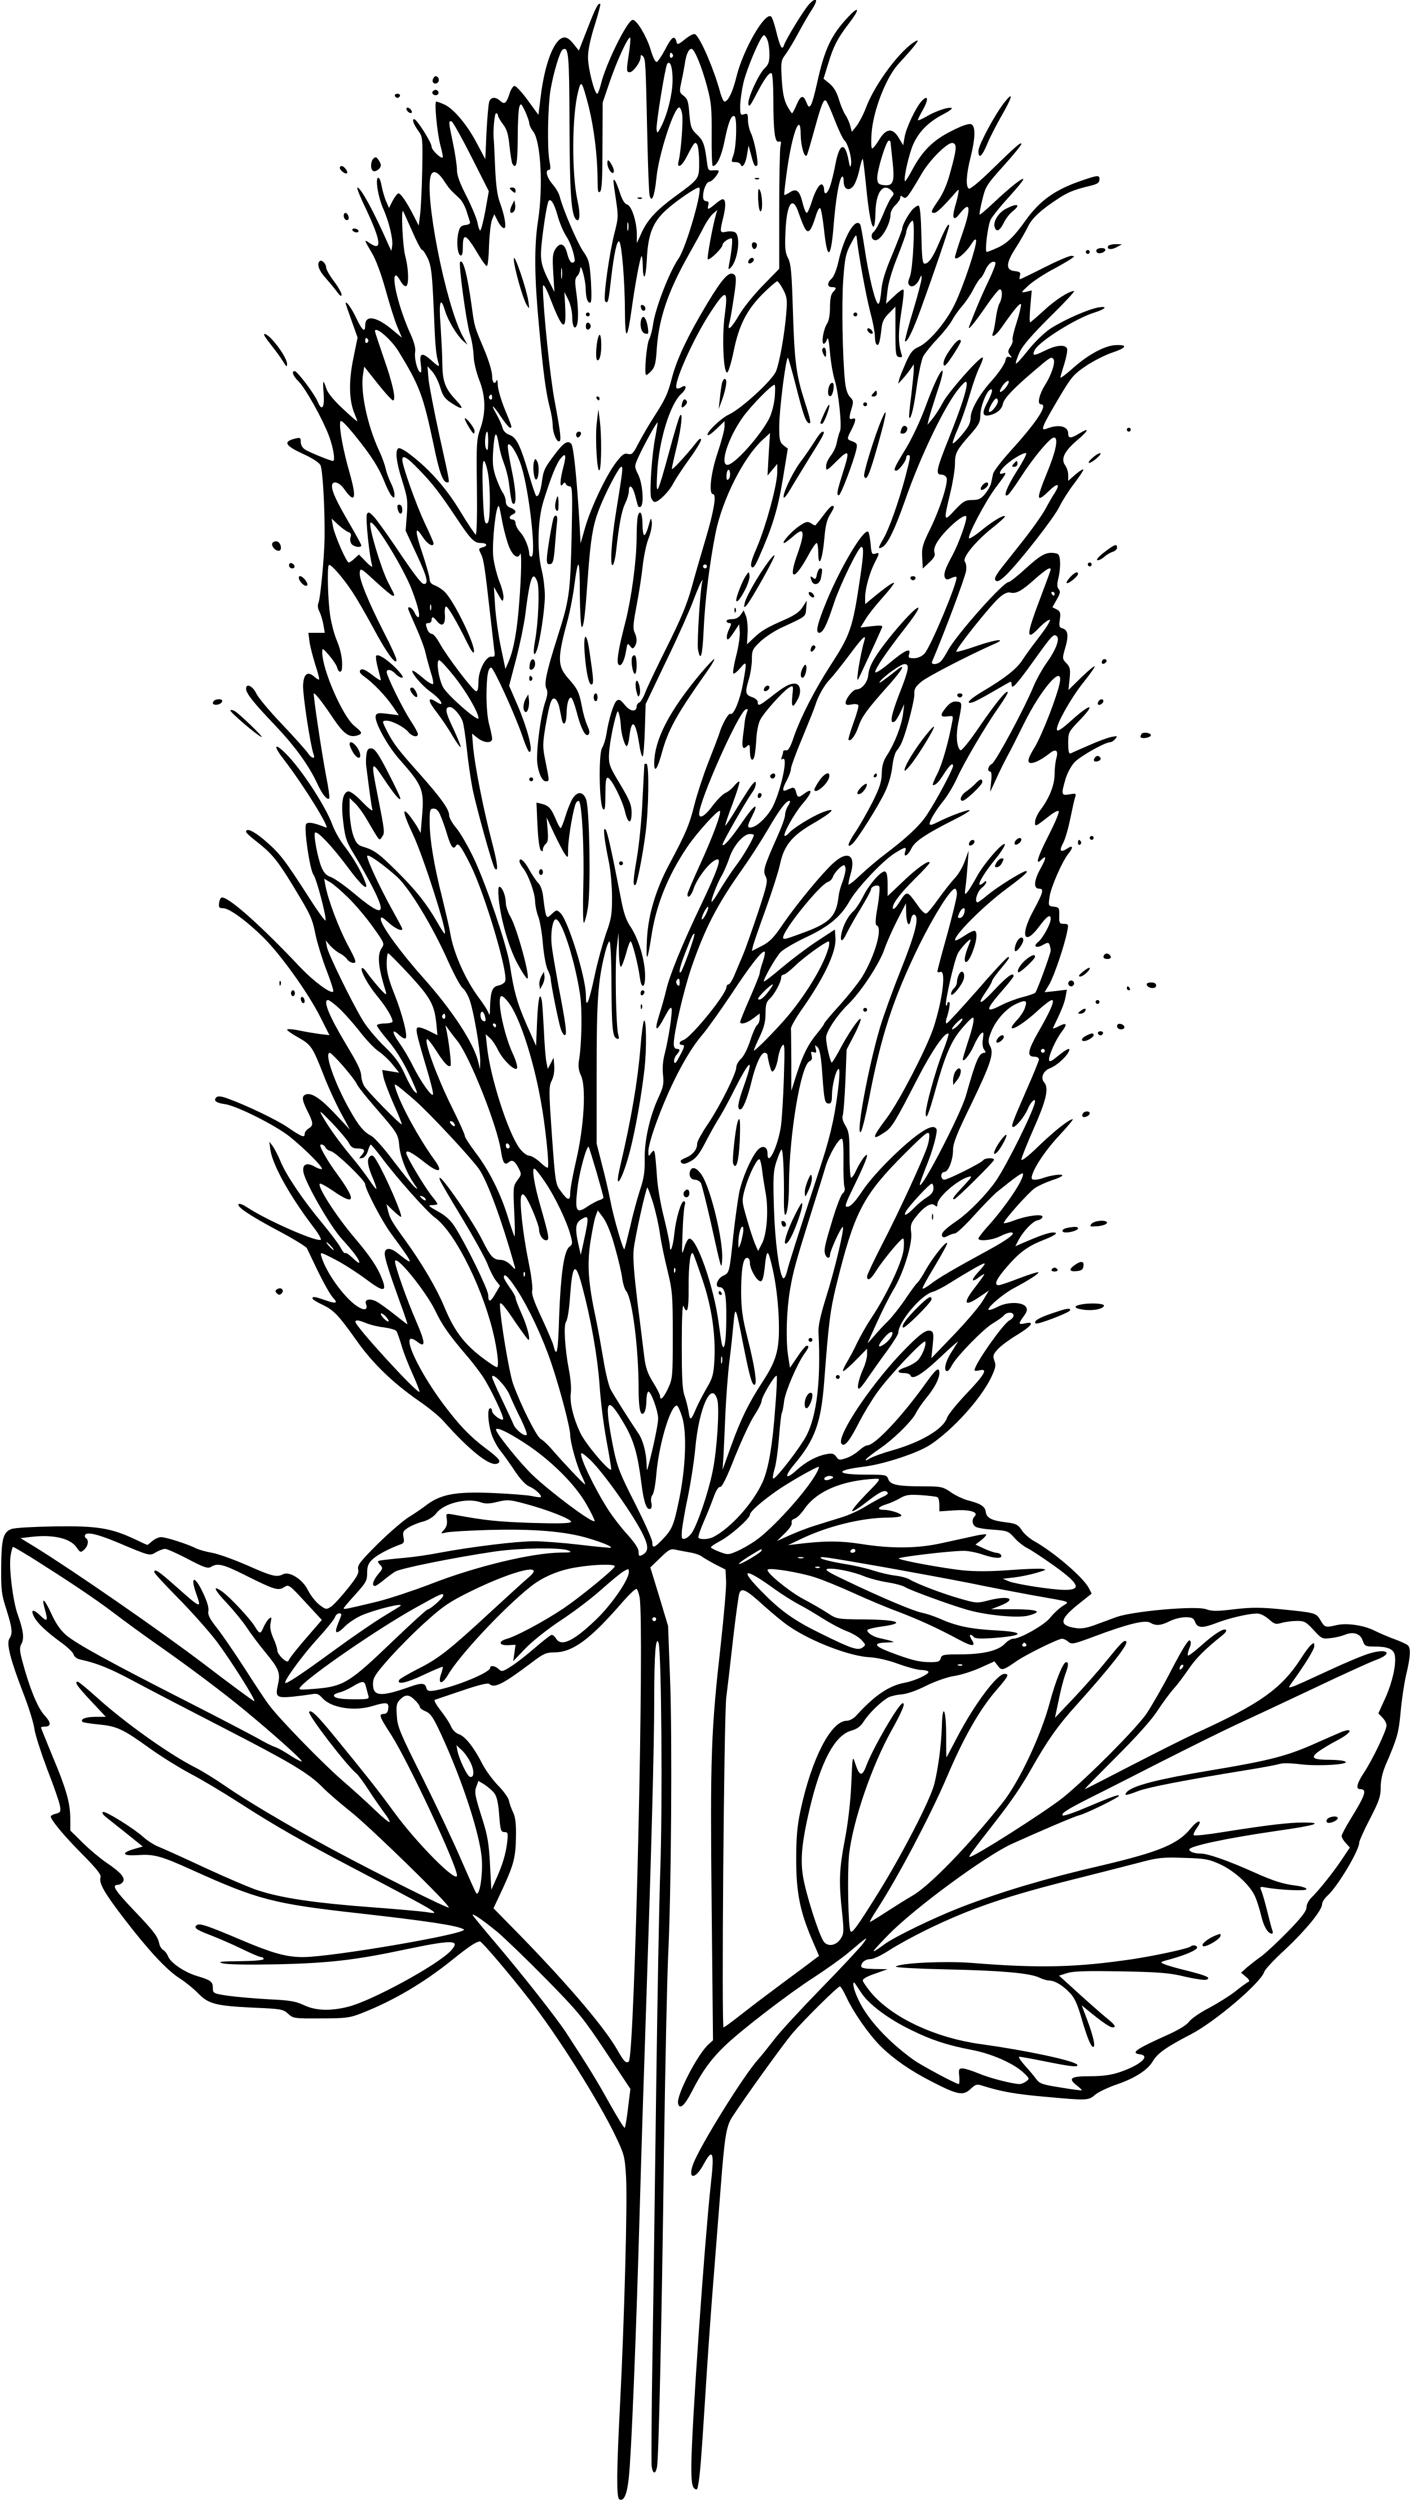 <?xml version="1.0" standalone="no"?>
<!DOCTYPE svg PUBLIC "-//W3C//DTD SVG 20010904//EN"
 "http://www.w3.org/TR/2001/REC-SVG-20010904/DTD/svg10.dtd">
<svg version="1.0" xmlns="http://www.w3.org/2000/svg"
 width="722pt" height="1280pt" viewBox="0 0 722 1280"
 preserveAspectRatio="xMidYMid meet">
<g transform="translate(0,1280) scale(0.1,-0.1)"
fill="#000000" stroke="none">
<path d="M4142 12777 c-26 -28 -117 -177 -127 -207 -10 -31 -20 -13 -41 72 -9
38 -21 71 -26 74 -33 21 -143 -171 -177 -309 -19 -78 -43 -127 -61 -127 -5 0
-14 19 -21 43 -31 118 -103 286 -130 302 -6 4 -28 -7 -50 -25 -39 -31 -41 -31
-46 -11 -9 33 -25 21 -58 -44 -17 -32 -36 -60 -42 -62 -7 -3 -20 24 -32 65
-22 71 -74 156 -93 150 -30 -10 -137 -228 -161 -329 -7 -27 -15 -49 -19 -49
-14 0 -48 133 -47 189 0 35 13 96 34 161 18 58 31 107 29 109 -10 10 -25 -20
-66 -126 l-44 -112 -28 35 c-19 24 -35 34 -49 32 -49 -7 -97 -130 -118 -300
l-12 -96 -54 74 c-30 41 -60 74 -68 74 -7 0 -19 -17 -25 -37 -17 -52 -26 -60
-48 -40 -25 23 -49 21 -57 -4 -4 -12 -10 -83 -14 -158 l-6 -136 -44 83 c-50
95 -121 179 -168 198 -18 8 -35 14 -39 14 -11 0 4 -160 21 -224 9 -32 14 -60
12 -62 -8 -9 -57 38 -57 55 0 22 -76 141 -89 141 -13 0 -3 -27 23 -63 20 -27
21 -40 18 -200 -2 -95 -7 -197 -11 -227 l-7 -55 -28 55 c-35 68 -64 110 -76
110 -5 0 -18 -17 -29 -37 l-19 -38 -16 37 c-8 20 -18 54 -22 77 -4 23 -11 41
-17 41 -17 0 -1 -101 26 -160 29 -66 51 -156 45 -190 l-4 -25 -14 30 c-77 175
-143 295 -160 295 -5 0 15 -51 45 -112 77 -164 83 -218 17 -172 -29 20 -28 17
11 -49 21 -34 48 -107 71 -189 20 -73 47 -159 60 -190 l24 -57 -41 34 c-87 75
-147 86 -147 29 0 -39 -15 -27 -45 36 -25 53 -55 94 -55 77 0 -3 14 -44 31
-91 l30 -84 -22 -108 c-24 -117 -22 -214 6 -281 8 -19 15 -38 15 -40 0 -3 -33
25 -72 62 -45 41 -78 81 -86 103 -18 53 -20 50 -15 -21 6 -76 -9 -96 -31 -42
-17 40 -104 155 -117 155 -18 0 -8 -26 20 -53 35 -35 122 -190 156 -280 22
-60 33 -127 20 -127 -12 0 -123 45 -142 58 -14 8 -23 24 -23 39 0 22 -3 24
-27 18 -66 -16 -55 -36 43 -81 42 -19 78 -42 85 -56 11 -21 23 -221 21 -373
-1 -89 -21 -307 -31 -330 -6 -14 -4 -30 5 -47 7 -14 16 -44 20 -67 l7 -41 -42
0 -42 0 6 -47 c4 -27 18 -79 30 -118 13 -38 21 -72 19 -74 -2 -2 -13 4 -23 13
-35 32 -56 17 -59 -41 -3 -47 38 -314 54 -356 10 -26 -12 -20 -30 8 -9 13 -68
80 -132 147 -64 67 -123 138 -132 158 -18 38 -52 54 -52 24 0 -24 39 -73 150
-189 100 -105 173 -206 215 -298 25 -54 50 -85 61 -75 3 3 -4 55 -16 114 -26
139 -68 424 -63 424 8 0 43 -44 98 -126 56 -83 83 -102 126 -89 27 9 24 16
-16 48 -60 48 -165 289 -165 377 0 24 2 23 35 -15 19 -22 38 -50 41 -62 7 -27
23 -30 25 -5 4 43 -5 91 -26 142 -13 30 -28 87 -34 126 -12 77 -17 252 -7 261
8 9 71 -63 120 -137 24 -36 73 -121 110 -190 67 -125 116 -191 116 -158 0 9
-29 73 -65 142 -80 157 -127 272 -123 305 3 25 7 22 81 -46 43 -40 83 -73 88
-73 12 0 13 -2 -22 65 -38 72 -104 296 -92 309 17 16 170 -233 212 -344 32
-84 45 -140 32 -140 -4 0 -13 11 -19 25 -10 22 -32 35 -32 19 0 -4 18 -46 40
-95 22 -49 45 -110 50 -136 6 -27 18 -69 26 -96 9 -26 14 -52 12 -58 -2 -6
-26 7 -52 30 -27 23 -51 40 -54 37 -8 -9 46 -73 86 -103 40 -29 62 -52 62 -65
0 -5 -11 -1 -25 8 -46 30 -47 8 0 -51 25 -33 62 -87 82 -122 20 -34 39 -60 42
-58 2 3 -15 45 -38 95 -41 85 -45 110 -17 110 17 0 52 -39 64 -71 6 -14 15
-77 22 -140 6 -63 20 -157 30 -210 21 -100 103 -396 114 -406 19 -20 15 22
-17 144 -43 166 -84 375 -94 474 l-6 73 28 -22 c34 -27 75 -29 75 -4 0 9 -7
42 -15 72 -9 32 -14 95 -14 150 1 101 8 141 24 142 12 1 125 -247 161 -354 14
-43 30 -78 35 -78 21 0 -9 119 -62 242 l-42 97 36 138 c20 76 41 179 47 228
23 187 38 228 61 168 13 -32 6 -214 -12 -307 -11 -61 -6 -86 10 -45 16 44 41
211 41 278 0 36 -7 95 -16 131 -25 102 -21 257 9 355 37 119 66 191 87 217 27
33 31 20 15 -42 -18 -67 -20 -112 -4 -90 8 11 12 12 16 3 2 -7 12 -13 20 -13
14 0 15 -27 10 -257 -7 -292 -12 -325 -72 -513 -57 -180 -70 -241 -57 -266 8
-15 6 -34 -8 -74 -19 -58 -40 -204 -40 -283 0 -57 23 -117 44 -117 20 0 20 -3
0 98 -16 77 -16 90 -1 182 22 126 32 156 52 140 7 -6 16 -25 19 -41 3 -16 9
-43 12 -59 8 -42 24 -27 25 23 1 54 11 89 24 85 5 -2 17 -33 27 -70 22 -87 46
-134 61 -119 8 8 6 20 -5 45 -9 19 -22 63 -28 97 -14 74 -22 91 -66 141 -61
68 -62 102 -5 312 11 43 26 120 32 170 20 152 28 140 28 -41 1 -95 5 -173 10
-173 10 0 17 56 31 255 14 192 25 261 55 341 31 83 104 224 116 224 10 0 9
-11 -27 -235 -25 -153 -32 -293 -14 -265 5 8 12 40 15 70 15 137 29 208 46
242 10 20 19 49 19 63 0 39 18 29 31 -17 6 -24 13 -49 15 -56 2 -7 8 -10 14
-7 19 11 11 116 -11 163 -21 43 -21 44 -3 85 23 54 97 188 101 184 1 -2 -4
-35 -11 -73 -18 -84 -31 -283 -22 -312 4 -12 13 -22 19 -22 20 0 74 54 95 96
11 21 48 77 81 123 34 46 61 91 61 100 -1 10 -11 4 -28 -19 -47 -60 -122 -141
-122 -131 0 5 11 56 25 113 25 102 33 189 16 158 -5 -8 -30 -91 -55 -185 -61
-223 -68 -236 -61 -109 8 166 66 356 124 408 28 25 29 51 1 34 -10 -7 -22 -9
-25 -6 -20 19 85 255 173 389 80 122 91 119 73 -15 -15 -108 -7 -300 13 -293
6 2 21 51 33 110 27 133 67 211 151 295 35 34 67 62 72 62 4 0 18 -19 30 -42
20 -38 22 -52 16 -123 -9 -109 -34 -249 -52 -295 -18 -46 -177 -192 -241 -222
-43 -20 -120 -95 -109 -106 4 -3 24 12 46 33 l40 39 0 -28 c0 -16 -16 -76 -35
-133 -36 -106 -47 -213 -24 -213 19 0 5 -86 -38 -230 -22 -74 -55 -187 -72
-250 -24 -86 -56 -162 -125 -300 -51 -102 -101 -207 -111 -233 -10 -27 -24
-51 -32 -54 -7 -3 -13 -12 -13 -19 0 -31 -33 -28 -60 6 -23 28 -30 32 -43 22
-15 -13 -41 -97 -52 -172 -4 -25 -14 -56 -22 -69 -19 -30 -15 -293 5 -313 9
-10 12 6 12 76 0 66 3 87 13 84 19 -6 75 -117 88 -176 15 -63 34 -63 33 0 0
37 -11 63 -58 142 -52 86 -59 101 -58 148 1 46 20 153 39 213 6 18 7 18 14 -5
4 -14 7 -38 8 -55 1 -40 20 -105 30 -105 5 0 11 23 14 51 11 92 31 78 49 -34
6 -43 15 -74 19 -70 4 5 9 67 11 138 l4 130 105 220 c59 121 121 261 139 310
19 50 38 95 43 100 7 7 8 7 4 0 -10 -19 -29 -315 -23 -350 13 -68 23 -34 29
98 7 158 30 339 61 498 35 173 144 389 242 478 l37 34 -7 -109 -6 -109 25 30
25 30 0 -40 c0 -68 -57 -277 -106 -392 -27 -61 -33 -88 -25 -96 8 -8 18 6 37
49 69 156 96 243 122 398 l26 159 -22 17 c-19 16 -22 28 -22 95 0 88 35 363
45 353 2 -2 20 -64 39 -138 38 -150 50 -185 65 -195 17 -10 13 11 -19 111 -43
134 -52 202 -60 464 -6 197 -10 240 -25 269 -14 27 -17 50 -13 135 6 143 36
188 66 100 31 -88 42 -107 57 -94 8 6 21 37 30 67 9 32 20 52 25 47 5 -5 13
-53 19 -106 17 -167 36 -158 50 23 11 133 27 228 42 244 5 5 9 -4 9 -23 0 -41
26 -54 50 -24 9 11 23 48 30 81 7 34 15 59 18 57 2 -3 10 -70 18 -149 19 -199
44 -263 47 -120 3 101 40 149 82 107 14 -15 14 -18 1 -33 -8 -9 -29 -50 -45
-91 -17 -41 -38 -80 -47 -87 -18 -14 -12 -43 9 -43 29 0 77 83 77 133 0 13 11
34 25 47 14 13 25 30 25 38 0 11 3 12 14 3 16 -13 23 -4 97 122 41 70 132 160
157 155 23 -5 21 -31 -11 -146 -16 -62 -37 -111 -61 -146 -40 -58 -42 -66 -22
-66 12 0 40 26 101 95 26 30 26 30 22 5 -2 -14 -10 -46 -18 -72 -16 -60 -5
-72 27 -30 54 69 58 27 9 -112 -19 -55 -35 -106 -35 -113 0 -23 55 21 82 65
16 25 24 32 26 21 5 -25 -65 -235 -109 -326 -44 -92 -134 -198 -187 -220 -26
-11 -40 -27 -62 -76 -15 -34 -31 -73 -35 -87 l-6 -25 23 25 c13 14 31 37 40
50 l17 25 0 -25 c0 -14 -6 -74 -13 -135 -8 -60 -13 -112 -10 -114 9 -9 24 56
39 166 9 64 24 131 32 148 9 16 41 57 73 90 31 33 65 76 75 95 10 19 33 52 51
72 18 21 45 60 58 87 14 27 30 52 36 56 6 3 17 22 25 41 14 33 39 53 52 40 4
-4 -12 -46 -35 -94 -35 -73 -61 -134 -99 -232 -12 -30 25 13 84 99 32 47 64
87 71 89 16 5 16 -42 0 -71 -7 -12 -15 -47 -19 -77 -4 -30 -10 -63 -14 -72
-13 -33 13 -18 42 23 65 93 97 132 101 121 2 -6 -8 -47 -22 -92 -15 -45 -24
-86 -21 -91 3 -4 -2 -20 -11 -34 -14 -21 -14 -28 -3 -42 12 -15 12 -16 -2 -11
-13 5 -18 -1 -22 -22 -4 -15 -33 -59 -67 -97 -66 -73 -110 -151 -110 -193 0
-14 -7 -37 -17 -50 -22 -33 -65 -80 -74 -80 -4 0 8 35 27 78 18 42 45 120 60
172 15 52 37 116 51 143 13 26 19 47 14 47 -18 0 -173 -175 -202 -229 -16 -31
-41 -69 -55 -86 l-25 -30 7 30 c4 17 22 75 40 130 65 189 18 137 -55 -62 -27
-74 -71 -168 -104 -222 -58 -95 -65 -111 -48 -111 13 0 51 50 51 66 0 8 5 14
10 14 14 0 13 -6 -14 -111 -33 -124 -82 -264 -112 -316 -29 -50 -30 -57 -6
-44 28 15 65 93 117 241 82 235 209 496 281 578 28 32 33 34 34 16 0 -32 -28
-118 -91 -277 -65 -162 -70 -187 -39 -187 11 0 23 -7 27 -16 9 -25 -33 -158
-83 -260 -40 -81 -45 -99 -42 -148 l3 -57 33 31 c24 22 32 36 27 50 -8 25 14
65 65 118 47 48 88 77 97 69 9 -10 -35 -134 -71 -202 -38 -69 -47 -98 -36
-115 6 -9 12 -9 30 0 12 6 24 9 27 6 13 -13 -133 -363 -164 -393 -13 -14 -34
-23 -53 -23 -27 0 -30 3 -25 20 11 36 -20 22 -96 -41 -40 -34 -75 -57 -77 -51
-4 14 54 100 153 227 125 160 63 126 -72 -39 -82 -102 -113 -155 -117 -201 -3
-38 -33 -75 -61 -75 -17 0 -55 -47 -55 -68 0 -11 7 -13 30 -9 16 4 32 2 35 -3
3 -5 -8 -46 -25 -91 -16 -45 -28 -85 -25 -87 10 -11 35 22 50 66 17 52 45 90
153 211 76 85 95 122 40 77 -62 -49 -92 -70 -84 -58 15 25 108 92 127 92 28 0
24 -25 -27 -155 -42 -108 -50 -156 -23 -139 6 3 19 25 30 48 l19 41 -6 -50
c-7 -59 -44 -153 -81 -210 -20 -30 -27 -54 -28 -95 -1 -44 -11 -74 -49 -150
-27 -52 -66 -121 -88 -153 -38 -57 -44 -83 -14 -58 24 20 135 196 168 267 19
40 33 91 37 129 4 37 14 72 23 82 9 10 22 32 28 48 26 65 63 212 62 242 -2 25
6 38 36 63 31 26 246 137 371 192 72 31 11 25 -84 -8 -55 -19 -103 -33 -108
-31 -12 4 178 243 223 280 21 18 41 27 53 23 30 -7 57 7 125 68 58 51 82 66
82 50 0 -4 -25 -72 -55 -151 -70 -184 -72 -218 -9 -152 16 17 37 35 47 41 17
9 17 7 6 -14 -6 -13 -33 -50 -59 -84 -26 -33 -59 -79 -74 -102 -28 -45 -91
-95 -203 -161 -71 -42 -95 -69 -50 -56 12 4 59 29 105 56 46 27 85 49 88 49 2
0 4 -7 4 -16 0 -27 24 -1 116 127 91 127 100 137 116 121 15 -15 -6 -71 -53
-136 -23 -32 -52 -85 -66 -118 -43 -107 -194 -388 -214 -399 -20 -10 -26 -39
-9 -39 7 0 9 -20 5 -52 l-5 -53 30 65 c16 36 43 90 59 120 17 30 54 105 84
165 86 175 200 307 184 213 -11 -65 -90 -269 -129 -334 -29 -47 -37 -69 -29
-77 12 -12 56 7 103 44 34 28 49 19 37 -24 -5 -17 -9 -54 -9 -82 0 -54 -28
-124 -74 -184 -14 -19 -26 -46 -26 -59 0 -27 -1 -27 74 31 19 16 40 27 46 25
7 -2 -15 -55 -51 -126 -56 -109 -70 -157 -37 -124 27 27 26 9 -2 -41 -36 -64
-40 -107 -9 -107 26 0 21 -19 -32 -117 -67 -124 -45 -180 31 -78 41 55 60 68
60 40 0 -25 -40 -98 -63 -117 -30 -23 -12 -36 23 -16 25 14 29 14 34 1 3 -8 6
-21 6 -29 0 -17 -69 -205 -79 -217 -4 -4 -33 -14 -64 -22 -32 -8 -80 -26 -107
-40 -88 -45 -87 -29 5 77 30 34 55 66 55 70 0 23 -32 0 -97 -69 -75 -81 -95
-84 -43 -8 17 24 30 48 30 53 0 4 15 26 33 48 55 66 60 74 49 74 -6 0 -77 -76
-158 -170 -82 -93 -152 -170 -157 -170 -4 0 -5 10 -1 23 16 49 21 87 13 87 -5
0 -9 -5 -9 -12 0 -6 -3 -9 -6 -5 -8 8 42 230 60 264 13 27 66 83 66 71 0 -3
-7 -22 -15 -41 -8 -20 -15 -46 -15 -58 0 -34 26 -6 44 48 18 51 21 89 8 97 -5
3 -28 -8 -52 -24 -24 -16 -46 -27 -48 -25 -17 16 141 175 264 266 90 67 114
89 97 89 -16 0 -146 -81 -193 -120 -26 -22 -51 -40 -54 -40 -18 0 -3 54 19 72
14 11 25 25 25 31 0 8 -4 7 -12 -1 -7 -7 -16 -12 -20 -12 -15 0 23 63 80 133
30 37 51 71 47 75 -11 11 -109 -102 -143 -166 -17 -31 -38 -66 -47 -77 -16
-19 -16 -18 -11 25 4 25 8 77 11 115 l5 70 -20 -55 c-11 -30 -34 -69 -51 -86
-17 -18 -54 -65 -83 -105 -28 -40 -56 -74 -63 -76 -7 -3 -26 15 -42 39 -58 81
-56 81 -98 15 -15 -23 -28 -36 -31 -29 -6 20 32 72 112 152 42 41 76 78 76 83
0 18 -67 -29 -138 -98 l-77 -73 0 61 c0 41 -4 62 -13 65 -19 6 -84 -68 -114
-131 -15 -29 -36 -61 -48 -72 -27 -24 -51 -69 -61 -113 -10 -47 5 -48 26 -1
11 22 43 80 72 127 29 48 53 92 53 98 0 15 31 27 42 16 4 -4 1 -50 -8 -102
-12 -67 -13 -95 -5 -98 32 -11 -8 -154 -74 -263 -20 -32 -72 -97 -115 -145
-44 -48 -80 -91 -80 -95 0 -4 -16 -26 -36 -50 -46 -56 -71 -105 -105 -209
l-27 -85 0 150 c-1 83 -1 158 -2 168 -1 9 23 52 53 95 116 164 180 299 175
369 l-3 44 -90 -59 c-49 -32 -130 -93 -180 -135 -49 -42 -91 -74 -93 -72 -7 6
58 120 84 149 14 15 72 49 129 76 118 55 180 106 225 186 38 67 165 202 229
244 56 35 65 37 56 10 -11 -34 14 -22 32 16 18 37 72 73 220 148 39 19 74 40
78 46 7 12 -101 -27 -163 -59 -29 -15 -42 -18 -42 -9 0 17 34 73 75 123 18 23
47 71 64 108 36 81 151 276 215 366 25 36 46 69 46 75 0 22 -57 -47 -143 -172
-53 -78 -94 -129 -100 -123 -19 19 -23 78 -10 141 21 103 21 105 -8 108 -19 2
-33 -5 -53 -28 -34 -41 -33 -53 5 -48 29 4 30 3 26 -21 -20 -110 -52 -222 -77
-272 -17 -32 -27 -59 -23 -59 15 0 30 16 56 57 29 45 47 62 47 41 0 -17 -88
-181 -134 -250 -37 -56 -100 -115 -216 -203 -36 -27 -91 -74 -123 -104 -31
-30 -59 -52 -62 -50 -2 3 3 28 11 56 28 95 -14 121 -87 56 -58 -52 -188 -210
-259 -313 -47 -70 -68 -92 -109 -113 l-51 -26 6 27 c4 15 33 100 66 190 32 90
65 192 72 227 20 96 62 147 170 209 103 60 126 87 45 56 -54 -22 -148 -80
-169 -105 -7 -8 -16 -15 -21 -15 -16 0 48 116 91 165 51 59 54 86 6 50 -27
-21 -33 -19 -40 11 -5 19 -11 24 -24 19 -9 -4 -23 -9 -29 -12 -19 -7 -16 12 7
54 11 21 20 46 20 57 0 10 26 82 59 160 32 77 62 152 66 166 13 44 47 104 73
130 14 14 56 67 94 117 72 97 94 119 85 87 -21 -70 -45 -215 -34 -204 4 4 102
217 124 268 4 10 -8 11 -53 6 l-58 -7 25 41 c13 23 53 73 88 112 35 39 61 73
59 76 -5 4 -48 -26 -115 -82 l-33 -27 0 34 c0 45 22 124 48 176 27 52 27 56 3
48 -16 -5 -19 1 -23 50 -3 30 -8 58 -12 62 -21 21 -137 -172 -211 -349 -50
-121 -61 -168 -40 -168 19 0 39 40 75 151 32 96 126 289 141 289 13 0 11 -40
-7 -160 -38 -257 -49 -289 -153 -449 -81 -126 -151 -263 -186 -363 -17 -53
-29 -72 -40 -70 -8 2 -15 -1 -15 -7 0 -5 -3 -17 -7 -27 -4 -12 -3 -15 5 -10
29 17 -7 -152 -49 -240 -23 -47 -73 -99 -106 -109 -29 -8 -29 4 -2 56 38 76
13 62 -48 -27 -60 -88 -103 -137 -103 -117 0 11 119 220 151 265 11 14 19 34
19 45 0 15 -3 14 -21 -7 -11 -14 -45 -67 -76 -118 -31 -51 -57 -91 -59 -89 -2
2 14 52 37 111 22 60 38 111 35 114 -3 3 -15 -7 -27 -22 -12 -15 -32 -31 -45
-36 -12 -5 -41 -34 -64 -64 -38 -53 -70 -72 -70 -43 -1 65 204 525 239 535 11
4 12 0 6 -14 -4 -11 -9 -30 -11 -44 -1 -14 -6 -51 -10 -82 -7 -58 0 -70 24
-46 9 9 12 3 12 -30 0 -44 16 -58 24 -19 3 12 7 51 9 87 2 36 11 79 20 95 19
38 122 152 150 166 19 11 20 9 14 -45 -6 -61 3 -65 29 -14 20 38 11 78 -17 78
-27 0 -53 -14 -120 -67 -61 -47 -69 -51 -69 -27 0 8 -13 20 -30 25 -34 12 -36
24 -15 93 8 27 15 72 15 99 0 47 3 54 44 93 25 23 75 56 113 73 122 56 118 53
121 96 l3 40 -21 -33 c-15 -24 -40 -42 -88 -63 -98 -43 -123 -58 -162 -95
l-35 -33 3 57 c2 31 -2 71 -8 87 l-12 30 -15 -22 c-10 -15 -26 -23 -44 -23
-16 0 -29 -4 -29 -10 0 -5 6 -10 14 -10 12 0 12 -4 0 -30 -9 -17 -14 -38 -12
-48 3 -12 11 -6 33 27 l30 45 3 -37 c2 -21 -6 -76 -18 -123 -12 -47 -19 -89
-15 -92 4 -4 20 9 36 28 33 39 34 35 14 -77 -15 -86 -49 -168 -65 -158 -9 6
-41 -50 -55 -95 -4 -14 -29 -80 -56 -148 -27 -68 -60 -169 -74 -225 -25 -100
-42 -141 -129 -304 -68 -127 -107 -259 -113 -378 -3 -55 -3 -97 1 -94 4 3 13
50 21 103 24 162 85 313 185 461 49 72 157 191 166 183 9 -9 -33 -124 -99
-269 -37 -81 -67 -151 -67 -158 0 -25 19 -9 31 27 20 61 93 152 124 152 18 0
-5 -64 -81 -224 -103 -215 -166 -371 -183 -446 -7 -30 -23 -88 -36 -128 -27
-86 -14 -90 29 -7 22 41 32 53 35 40 4 -23 -15 -149 -35 -229 -10 -37 -13 -77
-9 -110 5 -44 2 -61 -25 -119 -44 -96 -71 -220 -69 -315 1 -62 -4 -97 -25
-158 -14 -44 -37 -128 -50 -188 -14 -59 -27 -110 -29 -112 -6 -7 -56 164 -71
246 -8 41 -27 125 -43 185 l-28 110 0 365 c0 369 7 468 42 608 8 34 19 62 24
62 5 0 10 -98 10 -217 1 -231 6 -274 28 -281 11 -4 12 1 7 19 -12 40 -18 358
-8 444 l9 80 2 -87 c0 -49 5 -88 10 -88 4 0 16 29 26 65 9 36 20 65 24 65 8 0
38 -115 47 -183 9 -69 30 -55 27 18 -3 77 -34 178 -73 238 -24 35 -37 73 -51
149 -49 251 -69 342 -79 352 -13 13 -8 -41 18 -169 9 -44 16 -125 16 -180 0
-87 -4 -111 -31 -185 -16 -47 -43 -143 -58 -215 -31 -144 -45 -175 -45 -100 0
90 -92 386 -131 421 -18 17 -20 16 -43 -5 -21 -20 -24 -21 -30 -5 -4 10 -9 45
-13 78 -4 42 -12 68 -26 84 -12 12 -33 44 -47 69 -24 45 -50 67 -50 43 0 -7 9
-23 20 -37 27 -35 60 -127 60 -171 1 -20 8 -55 17 -77 8 -22 19 -85 23 -140 5
-56 16 -113 24 -130 9 -17 16 -37 16 -46 0 -24 39 -218 51 -256 6 -18 15 -33
21 -33 13 0 5 60 -33 255 -15 83 -31 175 -34 205 -7 59 4 130 20 133 29 6 98
-205 125 -384 12 -74 9 -259 -6 -342 -4 -26 -1 -48 11 -74 27 -56 16 -257 -24
-431 -17 -73 -31 -148 -31 -167 0 -45 -12 -44 -47 4 -29 39 -29 42 -47 288
-16 230 -16 250 -1 280 10 20 15 49 13 75 l-3 43 -15 -29 -15 -29 -7 34 c-4
19 -10 93 -13 164 -4 72 -8 141 -11 154 -10 48 -19 6 -24 -112 l-5 -122 -49
110 c-49 112 -65 171 -85 304 -16 102 -121 412 -186 549 -30 62 -70 132 -90
154 -19 23 -35 51 -35 63 0 31 -40 87 -149 210 -114 128 -135 156 -167 217
-29 57 -29 58 -4 58 28 0 91 -33 112 -59 19 -23 48 -28 48 -9 0 6 -18 39 -40
72 -40 62 -120 225 -120 245 0 18 25 13 45 -9 10 -11 25 -20 34 -20 9 0 -1 17
-29 46 -48 49 -96 79 -104 66 -3 -5 1 -33 9 -63 8 -30 15 -57 15 -61 0 -5 -21
8 -46 28 -35 26 -50 32 -58 24 -8 -9 -3 -18 19 -34 45 -32 109 -98 145 -151
l32 -47 -56 7 c-47 6 -57 5 -62 -9 -10 -27 59 -155 124 -227 115 -130 125
-153 113 -289 l-7 -85 -19 34 c-11 18 -30 45 -42 60 -36 42 -28 4 21 -100 55
-117 180 -509 163 -509 -3 0 -20 26 -38 58 -54 94 -107 162 -208 262 -94 93
-115 108 -176 126 -24 8 -33 19 -47 59 -9 28 -17 81 -18 119 l0 70 28 -27 c15
-14 43 -52 61 -84 69 -117 62 -109 77 -88 15 21 15 23 -22 211 -35 175 -33
182 23 99 58 -88 93 -130 93 -113 0 7 -29 67 -63 133 -46 90 -67 121 -83 123
-17 2 -23 -4 -27 -26 -3 -17 -4 -45 -2 -63 21 -163 27 -207 32 -224 3 -12 -18
4 -51 38 -34 36 -63 57 -73 55 -29 -5 -38 -62 -25 -161 10 -81 16 -98 61 -171
27 -45 70 -121 95 -171 67 -134 42 -139 -100 -20 -49 41 -103 79 -121 85 -23
8 -35 22 -47 50 -20 49 -42 168 -33 177 12 11 91 -74 169 -179 70 -95 109
-127 88 -74 -20 55 -61 124 -102 178 -25 31 -54 82 -66 115 -36 98 -162 290
-242 368 -56 55 -61 36 -8 -32 100 -129 244 -361 217 -350 -59 24 -90 30 -101
19 -14 -14 18 -238 38 -262 14 -17 67 -217 61 -233 -1 -5 -36 41 -76 104 -141
219 -157 239 -242 312 -52 43 -89 60 -89 38 0 -5 24 -27 53 -49 78 -61 107
-96 184 -222 96 -158 101 -169 119 -257 9 -43 34 -124 56 -181 22 -57 38 -106
34 -109 -12 -13 -102 54 -169 125 -196 208 -362 357 -400 357 -7 0 -13 -12
-15 -27 -3 -24 0 -28 21 -28 31 0 123 -67 209 -153 88 -88 227 -283 287 -402
l48 -95 -51 6 c-28 4 -77 12 -109 19 -31 6 -57 8 -57 3 0 -4 25 -22 56 -39 67
-38 74 -48 129 -188 23 -61 64 -150 90 -198 l47 -87 -76 81 c-75 80 -122 111
-151 99 -21 -8 -19 -29 10 -86 30 -60 31 -72 5 -88 -11 -7 -20 -19 -20 -28 0
-21 -15 -15 -91 37 -57 38 -211 112 -307 146 -30 11 -47 12 -54 5 -17 -17 -1
-29 43 -35 60 -8 261 -109 333 -167 74 -59 172 -157 164 -165 -3 -3 -19 2 -35
11 -43 25 -67 13 -59 -29 12 -58 138 -277 197 -341 60 -66 89 -105 89 -120 0
-6 -15 5 -33 22 -18 18 -36 30 -39 26 -4 -3 -14 9 -24 28 -9 18 -53 76 -96
128 -98 118 -184 245 -212 315 -12 29 -30 63 -39 76 l-18 24 5 -39 c10 -78 99
-238 219 -396 27 -35 45 -66 39 -68 -28 -9 -275 100 -374 165 -21 14 -42 23
-46 18 -12 -12 54 -57 200 -135 78 -41 144 -82 149 -90 4 -8 30 -63 58 -121
29 -59 62 -118 76 -133 28 -30 17 -33 -45 -11 -49 17 -60 18 -60 7 0 -5 23
-19 51 -32 58 -28 81 -51 178 -188 80 -113 185 -214 315 -304 48 -33 105 -79
125 -102 134 -151 238 -234 276 -220 25 10 14 25 -61 81 -82 62 -136 120 -216
227 -105 141 -190 307 -168 330 5 5 21 -1 37 -14 43 -34 42 -5 -5 103 -50 114
-114 297 -109 311 10 28 161 -161 206 -255 33 -70 71 -125 156 -224 29 -33 66
-82 84 -108 40 -58 115 -216 107 -224 -9 -9 -56 26 -56 42 0 8 -4 15 -10 15
-15 0 -12 -69 5 -127 8 -27 29 -68 46 -89 17 -21 51 -69 75 -105 27 -41 55
-71 73 -79 30 -12 68 -47 60 -55 -3 -2 -22 0 -44 5 -22 5 -113 12 -202 16
-188 8 -264 -6 -337 -60 -22 -17 -64 -46 -92 -63 -28 -17 -100 -79 -159 -137
-91 -91 -106 -110 -101 -131 5 -19 -6 -39 -54 -99 -33 -41 -71 -83 -85 -92
-24 -16 -27 -15 -60 10 -19 15 -45 48 -58 74 -26 55 -95 99 -128 82 -31 -17
-56 -11 -184 46 -69 30 -150 59 -180 64 -29 5 -66 15 -82 23 -41 21 -153 57
-178 57 -12 0 -32 -9 -45 -20 -13 -11 -24 -20 -25 -20 -2 0 -31 13 -66 30
-122 57 -192 68 -409 65 -112 -2 -207 -7 -223 -14 -41 -16 -50 -52 -51 -196
-1 -116 2 -140 27 -216 30 -97 33 -120 15 -149 -16 -25 5 -107 72 -281 27 -69
52 -150 56 -180 4 -30 34 -123 66 -208 33 -84 62 -168 65 -187 5 -29 3 -34
-21 -40 -14 -3 -26 -10 -26 -14 0 -18 71 -103 162 -194 71 -72 97 -104 93
-117 -10 -30 19 -80 121 -213 125 -163 220 -265 287 -307 28 -18 70 -52 92
-75 52 -54 91 -64 282 -73 143 -6 153 -8 178 -31 26 -24 31 -25 168 -24 127 0
149 3 207 26 164 64 318 155 465 273 88 71 125 95 143 95 9 0 146 -160 250
-294 146 -186 362 -529 447 -709 42 -89 45 -100 51 -208 7 -128 -9 -726 -31
-1159 -18 -347 -19 -476 -4 -486 23 -14 40 24 49 112 13 121 37 710 55 1344 8
289 24 788 35 1110 26 775 40 1291 40 1535 0 224 8 323 22 285 15 -39 21 -836
9 -1165 -6 -170 -15 -677 -21 -1125 -6 -448 -14 -1058 -19 -1355 -5 -297 -6
-555 -4 -573 6 -39 19 -42 27 -4 9 40 24 720 36 1617 6 435 16 882 21 995 16
315 22 1125 10 1426 l-10 269 -45 150 -46 150 51 49 c45 44 53 48 82 41 18 -4
51 -10 74 -14 23 -4 48 -13 55 -19 8 -6 38 -24 68 -40 l55 -28 3 -57 c2 -31
-11 -177 -27 -324 -50 -443 -55 -574 -47 -1339 l7 -690 -22 -20 c-56 -49 -165
-260 -157 -302 7 -37 34 -13 73 64 50 98 96 162 167 230 81 78 326 267 457
351 64 42 143 98 176 126 102 86 102 86 75 47 -14 -19 -110 -123 -215 -230
-104 -107 -212 -224 -239 -260 -28 -36 -65 -83 -84 -104 -77 -86 -296 -440
-332 -534 -31 -82 10 -84 54 -1 46 84 55 62 36 -101 -33 -303 -100 -1263 -100
-1451 0 -72 4 -100 15 -109 12 -10 15 -8 19 12 10 49 16 123 36 438 11 179 29
438 40 575 11 138 29 367 40 510 20 264 29 318 58 364 63 98 264 377 310 431
63 73 232 240 243 240 4 0 19 -25 33 -55 33 -73 114 -190 173 -249 67 -67 156
-129 269 -186 128 -66 157 -71 194 -35 26 24 32 26 62 16 92 -29 167 -43 318
-56 219 -20 223 -20 259 11 17 14 64 36 104 50 95 32 162 74 189 119 24 42 71
75 195 139 124 64 360 265 377 321 3 11 50 62 105 112 106 99 191 203 191 234
0 11 12 29 26 42 50 43 164 232 164 273 0 9 25 64 55 122 47 91 55 114 55 162
0 36 9 75 26 115 60 139 66 163 76 269 5 60 18 145 28 190 23 94 25 140 8 153
-7 6 -38 20 -68 31 -31 11 -74 30 -97 41 -54 29 -145 43 -197 31 -60 -14 -62
-13 -84 24 -23 39 -25 39 -205 57 -103 10 -148 10 -236 0 -89 -11 -115 -11
-145 0 -51 19 -375 -10 -459 -40 -31 -12 -83 -30 -114 -42 -41 -15 -69 -19
-97 -14 -85 13 -81 44 15 121 l69 55 -15 29 c-28 54 -178 183 -280 240 -25 14
-54 40 -64 57 -17 26 -27 32 -73 38 -79 9 -106 23 -110 53 -3 29 -26 44 -94
61 -22 6 -61 24 -85 41 -41 28 -50 30 -139 30 -134 0 -170 8 -181 36 -8 23
-13 24 -111 24 -161 0 -168 22 -13 41 102 13 276 70 340 113 114 76 256 232
310 343 23 49 26 62 17 86 -9 25 -7 32 16 58 15 17 58 49 96 72 78 47 98 73
47 62 -37 -8 -38 -4 -9 36 17 23 20 34 12 47 -17 27 -94 28 -144 2 -23 -12
-44 -19 -48 -16 -9 10 72 80 128 110 81 43 133 77 127 82 -3 3 -46 -11 -97
-30 -51 -20 -98 -36 -106 -36 -26 0 -14 29 41 93 64 74 108 107 185 137 64 25
84 40 52 40 -21 0 -72 -18 -155 -54 l-38 -17 16 31 c24 46 74 98 97 102 12 2
24 9 26 17 6 18 -80 8 -149 -19 -27 -10 -49 -15 -49 -12 0 15 128 158 159 179
19 13 58 30 87 40 30 9 54 21 54 25 0 9 -59 1 -98 -13 -13 -5 -32 -9 -43 -9
-16 0 -19 4 -14 23 15 49 74 135 144 209 40 43 69 78 64 78 -18 0 -94 -60
-179 -142 -50 -49 -84 -74 -84 -65 0 9 28 78 61 154 67 150 81 212 56 241 -20
23 -6 59 30 73 30 11 79 53 94 82 15 28 -5 20 -53 -19 -31 -26 -44 -33 -46
-22 -4 20 34 106 65 146 31 41 25 49 -17 27 -18 -9 -30 -13 -28 -8 41 84 58
125 64 157 l7 39 -57 -7 -57 -6 25 42 c25 44 79 204 91 271 7 34 6 37 -17 37
-23 0 -25 4 -24 43 1 39 -1 42 -28 45 -28 3 -28 5 -22 48 6 49 63 179 95 221
29 35 26 49 -5 28 -34 -22 -42 -12 -20 29 10 18 26 73 36 122 10 49 21 99 25
111 7 21 5 22 -29 16 -42 -7 -43 -2 -20 78 9 31 29 68 47 87 31 32 156 102
182 102 7 0 19 8 26 17 13 15 11 16 -20 10 -19 -4 -71 -23 -115 -43 -45 -19
-87 -38 -93 -41 -10 -4 -13 10 -13 52 0 56 1 58 62 121 81 85 52 83 -43 -2
-53 -48 -75 -62 -77 -50 -5 26 74 166 138 245 33 41 58 77 55 79 -3 3 -34 -23
-70 -58 l-64 -63 6 57 c5 49 3 60 -16 80 -22 23 -22 25 -6 80 18 62 14 91 -15
99 -15 4 -18 11 -13 45 5 34 2 42 -16 52 l-22 11 22 39 c18 31 20 42 10 54 -9
11 -9 25 -1 58 6 24 10 62 8 84 -2 32 -7 40 -27 42 -43 7 -71 -8 -148 -78 -42
-39 -82 -70 -88 -70 -28 0 -266 -268 -311 -350 -10 -19 -25 -43 -33 -52 -16
-21 -56 -25 -48 -5 62 145 168 428 174 464 3 18 0 39 -6 47 -16 19 55 106 144
176 36 29 64 54 61 57 -7 8 -61 -24 -120 -72 -31 -26 -60 -44 -64 -41 -10 11
83 188 137 260 55 72 59 81 36 72 -25 -9 -17 14 16 44 37 33 96 67 104 59 3
-4 -19 -46 -50 -94 -51 -81 -71 -136 -44 -119 6 3 35 43 64 88 67 104 152 206
172 206 24 0 11 -69 -37 -184 -56 -138 -54 -153 12 -89 44 43 59 38 30 -9 -12
-18 -35 -58 -51 -88 -17 -30 -65 -98 -106 -150 -41 -52 -94 -119 -117 -148
-31 -40 -38 -56 -30 -64 9 -9 22 -2 53 27 69 67 248 296 274 351 14 29 48 83
76 119 28 37 49 69 46 71 -3 3 -21 -9 -41 -26 l-36 -32 0 29 c0 16 -7 39 -16
51 -23 33 -4 72 63 129 59 50 64 67 10 34 -42 -26 -57 -27 -57 -2 0 40 -49 51
-114 25 -30 -11 -18 16 63 153 66 112 77 125 141 169 39 26 100 57 136 69 73
24 81 41 17 38 -55 -2 -141 -48 -220 -119 -35 -31 -63 -52 -63 -47 0 4 9 36
20 70 11 35 17 70 14 78 -9 23 -58 18 -115 -11 -56 -28 -66 -27 -50 5 25 45
211 162 306 191 57 18 70 34 20 26 -56 -10 -179 -65 -247 -109 -32 -22 -81
-69 -115 -112 -32 -41 -59 -70 -61 -66 -2 5 7 31 19 58 16 34 62 87 156 181
74 72 129 132 123 132 -26 0 -97 -46 -156 -101 -35 -32 -66 -59 -69 -59 -4 0
-3 37 1 81 l7 82 -29 -7 c-28 -6 -28 -5 12 32 23 21 79 58 124 82 45 24 89 50
98 57 16 11 15 12 -3 13 -11 0 -74 -27 -139 -60 -65 -33 -121 -60 -124 -60 -2
0 -2 9 1 19 4 16 -1 20 -27 23 -47 5 -46 39 4 117 22 34 50 83 62 107 21 46
65 87 155 146 51 34 83 47 171 68 32 8 42 15 42 32 0 23 -8 22 -95 -8 -134
-46 -212 -102 -285 -205 -59 -83 -96 -118 -148 -140 -24 -11 -46 -19 -49 -19
-12 0 5 137 20 166 9 17 50 68 92 114 41 45 75 86 75 92 0 13 -67 -40 -153
-121 -37 -35 -69 -62 -71 -60 -2 2 4 36 14 76 16 68 22 77 108 173 51 56 92
107 92 113 0 13 -29 -12 -156 -136 -58 -57 -107 -97 -113 -93 -17 11 -13 74 9
161 25 99 26 160 3 169 -11 5 -49 -8 -99 -34 -94 -46 -151 -102 -203 -200 -18
-34 -35 -60 -37 -58 -9 10 20 139 43 191 30 65 79 114 155 153 29 15 47 29 41
31 -18 6 -80 -15 -130 -44 -24 -14 -43 -22 -43 -18 0 4 12 29 27 55 29 52 25
77 -6 44 -29 -29 -81 -138 -89 -186 l-7 -42 -22 37 c-32 54 -65 51 -101 -8
-15 -25 -31 -45 -36 -45 -5 0 -6 34 -3 78 8 115 74 285 137 354 88 96 115 131
90 118 -75 -40 -207 -215 -254 -337 -14 -38 -37 -81 -50 -98 l-24 -30 -8 30
c-4 17 -15 41 -24 55 -10 14 -25 50 -34 80 -11 37 -26 63 -47 81 l-32 26 23
74 c28 94 48 132 110 213 54 70 50 90 -6 30 -87 -92 -122 -165 -160 -339 -27
-120 -38 -142 -53 -103 -17 44 -30 42 -51 -6 -10 -25 -22 -46 -24 -46 -3 0
-15 19 -27 41 -15 30 -22 68 -26 134 -5 87 -4 95 19 126 14 19 45 70 68 114
24 44 54 96 67 115 35 53 26 71 -15 27z m-212 -183 c6 -14 10 -47 10 -73 0
-37 -5 -52 -24 -70 -31 -29 -88 -154 -84 -183 3 -18 10 -10 37 42 43 84 70
122 82 115 5 -4 9 -64 9 -134 0 -164 8 -224 28 -216 12 4 13 -1 8 -26 -3 -17
-6 -165 -6 -328 l0 -297 -84 -86 c-46 -47 -101 -115 -122 -152 -38 -65 -62
-87 -50 -43 4 12 14 70 23 130 13 81 14 110 5 119 -25 25 -59 -10 -142 -148
-99 -165 -155 -284 -180 -381 -21 -81 -33 -107 -97 -206 -25 -39 -58 -97 -75
-129 -26 -51 -32 -57 -53 -52 -19 5 -29 -3 -60 -43 -51 -66 -129 -231 -158
-331 l-24 -84 -6 109 c-14 230 -30 388 -42 401 -18 19 -39 6 -84 -54 -53 -71
-58 -80 -66 -139 -7 -54 -20 -84 -30 -73 -4 4 -20 52 -36 107 -44 150 -64 191
-99 204 -20 7 -33 21 -37 37 -3 14 -17 44 -30 68 -35 60 -20 52 23 -13 20 -30
41 -55 45 -55 13 0 12 2 -26 94 -19 47 -35 102 -36 123 0 21 -3 32 -6 26 -10
-26 -23 -12 -23 23 0 20 -17 78 -38 128 -54 128 -52 120 -67 231 -22 158 -43
240 -59 224 -9 -9 32 -311 50 -369 10 -30 18 -80 19 -110 1 -33 13 -83 28
-123 34 -85 36 -169 6 -253 -19 -55 -20 -77 -17 -302 2 -138 -1 -241 -6 -239
-4 1 -40 54 -78 117 -71 118 -155 214 -255 291 -29 23 -57 38 -63 34 -18 -11
-11 -72 20 -168 26 -83 29 -102 23 -174 l-6 -80 57 -123 c53 -113 62 -150 37
-150 -13 0 -52 51 -149 196 -45 66 -93 133 -108 149 -23 24 -28 26 -35 13 -9
-15 13 -222 27 -265 4 -10 -10 -2 -31 20 l-37 38 -22 -20 c-12 -12 -26 -21
-30 -21 -12 0 -73 140 -81 185 l-7 40 33 -31 c19 -17 42 -34 52 -38 13 -4 17
-12 12 -26 -4 -12 -1 -27 5 -35 13 -16 50 -21 50 -7 0 4 -27 54 -61 112 -67
115 -89 163 -89 191 0 31 36 22 61 -13 57 -81 67 -53 30 78 -33 115 -55 230
-49 263 2 15 19 0 75 -68 84 -104 124 -166 153 -241 12 -30 28 -62 36 -70 12
-12 14 -11 14 8 0 13 -8 39 -19 60 -10 20 -22 53 -26 72 -4 19 -19 62 -35 95
-59 128 -96 302 -81 390 l6 38 69 -87 c37 -47 73 -86 78 -86 18 0 -1 87 -48
220 -24 70 -44 130 -44 134 0 30 84 -42 122 -105 108 -177 125 -224 179 -479
28 -138 47 -190 69 -190 14 0 15 -9 -40 240 -27 124 -52 254 -56 290 l-5 65
24 -27 c14 -15 32 -51 41 -81 13 -43 23 -58 57 -80 58 -38 69 -34 27 11 -57
60 -72 97 -73 187 0 44 -5 133 -9 198 -10 123 0 154 23 75 15 -49 61 -126 93
-154 l22 -19 -21 37 c-91 158 -209 766 -163 838 13 20 38 5 67 -41 12 -19 29
-41 38 -49 8 -8 26 -25 39 -37 12 -12 28 -41 35 -64 7 -22 15 -47 17 -54 4 -9
-4 -15 -22 -17 -22 -2 -30 -10 -36 -36 -12 -45 -6 -114 10 -120 8 -2 12 10 12
42 0 79 16 70 83 -43 18 -30 36 -54 40 -53 5 1 10 48 11 104 2 57 9 116 15
132 l12 29 17 -33 c9 -19 23 -36 31 -38 17 -6 7 60 -20 133 -13 35 -20 90 -24
184 -3 73 -6 136 -7 140 -4 37 4 131 12 131 6 0 10 -5 10 -12 0 -6 12 -26 26
-45 20 -26 27 -51 33 -112 5 -43 11 -84 15 -90 20 -31 26 0 27 132 0 78 4 151
9 162 7 18 10 14 29 -25 11 -25 21 -52 21 -61 0 -9 9 -28 20 -42 39 -49 52
-284 25 -457 -20 -130 -19 -287 5 -541 22 -240 35 -339 56 -419 8 -30 14 -69
14 -87 0 -35 18 -83 32 -83 14 0 9 41 -21 202 -24 121 -61 485 -61 588 0 24
16 -2 40 -65 61 -157 81 -167 74 -36 l-4 76 20 -40 c11 -22 20 -61 20 -87 0
-48 13 -71 24 -42 9 23 7 99 -4 173 -7 51 -6 66 6 78 8 8 14 24 15 36 2 37 27
-54 28 -100 1 -48 9 -73 23 -73 7 0 8 36 4 108 -7 99 -9 111 -41 157 -32 48
-104 218 -119 279 -4 17 -21 45 -37 63 -29 34 -39 73 -18 73 8 0 9 13 3 43
-13 63 -9 282 5 367 16 92 48 197 62 206 30 18 34 -19 35 -379 1 -349 9 -466
33 -490 20 -20 24 25 8 96 -30 139 -29 434 4 561 15 59 19 52 54 -82 27 -110
44 -250 45 -371 0 -60 2 -72 13 -62 9 9 12 70 12 234 l1 222 36 106 c38 110
95 235 105 226 2 -3 0 -37 -6 -76 -14 -91 -14 -101 3 -101 18 0 56 52 56 76 0
14 3 15 12 6 14 -14 14 -30 23 -432 3 -140 8 -266 11 -279 10 -45 26 -5 35 86
11 120 90 363 117 363 5 0 12 -15 15 -34 6 -37 -6 -191 -18 -240 -11 -42 15
-30 40 19 40 78 44 82 55 65 5 -8 10 -49 10 -91 0 -86 1 -84 -125 -176 -95
-70 -139 -118 -169 -183 l-25 -55 0 46 c-1 66 -27 146 -50 152 -12 3 -25 23
-36 58 -10 30 -21 58 -26 64 -11 12 -11 10 5 -98 12 -80 12 -94 -5 -160 -29
-109 -62 -348 -50 -360 14 -14 17 -2 30 115 15 131 31 202 42 191 13 -13 29
-209 29 -363 1 -148 12 -143 34 15 18 129 43 266 51 273 3 3 5 -15 6 -39 1
-96 16 -82 21 21 6 129 29 190 97 253 46 43 153 117 170 117 23 0 -64 -304
-104 -363 -48 -69 -120 -257 -131 -338 -4 -29 -13 -63 -19 -74 -14 -22 -28
-185 -16 -185 4 0 17 10 28 23 16 17 22 41 26 112 11 155 57 292 163 480 31
55 67 120 79 145 13 25 33 54 45 65 l23 20 -6 -20 c-18 -61 -48 -227 -43 -232
8 -9 76 57 76 74 0 11 30 33 46 33 7 0 1 -63 -12 -130 -6 -31 -5 -33 8 -20 35
35 52 156 24 179 -7 6 -27 8 -45 5 -36 -8 -37 -5 -16 79 13 57 11 87 -5 87 -5
0 -22 -11 -38 -25 -36 -30 -42 -31 -35 -5 4 14 0 20 -11 20 -10 0 -16 9 -16
24 0 36 18 76 34 76 12 0 46 40 46 55 0 3 -12 4 -27 3 -26 -3 -28 0 -34 49
-11 85 -18 104 -51 135 -28 26 -32 37 -38 104 -5 64 -9 78 -29 93 -22 17 -23
21 -13 67 6 27 14 69 18 94 7 51 20 80 35 80 15 0 53 -93 80 -195 21 -78 24
-111 23 -247 -1 -87 2 -158 6 -158 21 0 44 49 60 128 19 96 35 136 51 127 14
-9 10 -154 -5 -197 -13 -37 -13 -38 9 -38 13 0 25 -5 27 -12 8 -23 26 3 33 49
l8 48 13 -48 c13 -52 20 -64 31 -54 9 10 -15 134 -33 168 -7 15 -14 44 -14 64
0 32 -3 36 -20 30 -18 -6 -20 -2 -20 40 0 25 7 78 16 118 17 75 90 247 106
247 5 0 13 -12 18 -26z m-485 -73 c3 -5 1 -12 -5 -16 -5 -3 -10 1 -10 9 0 18
6 21 15 7z m-1 -135 c-1 -72 -28 -178 -62 -241 -15 -28 -17 -29 -20 -8 -4 24
44 319 54 335 15 24 29 -18 28 -86z m830 -200 c20 -52 43 -99 50 -105 18 -15
39 -92 34 -122 -3 -19 -6 -16 -12 16 -18 100 -46 95 -67 -10 -8 -44 -21 -97
-28 -117 -13 -40 -31 -51 -31 -19 0 11 -4 22 -10 26 -13 8 -37 -33 -55 -93 -9
-29 -20 -52 -24 -52 -5 0 -14 22 -21 50 -15 64 -32 78 -66 55 -14 -9 -27 -15
-28 -13 -2 2 5 62 15 133 27 190 69 295 69 175 1 -60 20 -124 32 -104 3 5 20
63 38 129 36 131 47 158 59 150 5 -3 25 -47 45 -99z m-1860 -189 l89 -176 -18
-101 c-10 -55 -22 -100 -26 -100 -4 0 -10 18 -14 40 -4 21 -29 82 -56 135 -34
66 -49 107 -49 134 0 21 -9 83 -20 136 -24 114 -24 118 -7 113 6 -2 52 -84
101 -181z m2146 76 c0 -5 5 -48 10 -96 12 -107 5 -130 -43 -125 -27 3 -33 8
-35 32 -4 33 45 196 59 196 5 0 9 -3 9 -7z m-1705 -376 c9 -34 28 -80 42 -102
23 -35 40 -82 46 -125 1 -8 -5 -15 -13 -15 -8 0 -18 17 -25 45 -13 53 -36 63
-61 25 -14 -22 -16 -42 -11 -123 l6 -97 -35 70 c-26 54 -34 82 -34 125 0 51
24 222 36 263 9 30 30 3 49 -66z m-745 -79 c23 -54 46 -98 52 -98 5 0 18 -21
30 -46 17 -39 21 -79 29 -258 8 -199 11 -232 26 -281 4 -15 -5 -10 -36 18 -51
46 -65 41 -56 -20 4 -30 3 -43 -4 -39 -15 10 -31 74 -25 105 3 17 -5 49 -24
91 -59 129 -101 300 -74 300 4 0 15 -14 24 -31 10 -17 22 -27 28 -24 15 9 12
92 -5 155 -13 47 -22 242 -11 229 2 -2 22 -48 46 -101z m1107 5 c-3 -10 -5 -2
-5 17 0 19 2 27 5 18 2 -10 2 -26 0 -35z m-340 -245 c-2 -13 -4 -3 -4 22 0 25
2 35 4 23 2 -13 2 -33 0 -45z m-992 -317 c3 -5 1 -12 -5 -16 -5 -3 -10 1 -10
9 0 18 6 21 15 7z m3510 -101 c10 -16 -12 -82 -45 -133 -29 -47 -40 -97 -20
-97 39 0 -20 -90 -160 -244 -44 -49 -82 -99 -85 -112 -3 -13 -7 -35 -10 -48
-3 -14 -17 -38 -31 -55 -21 -25 -33 -31 -66 -31 -35 0 -46 -6 -89 -52 -57 -62
-58 -58 -24 84 14 57 25 126 25 153 0 56 8 71 82 154 40 46 48 61 48 95 0 42
29 118 49 130 19 12 12 -17 -15 -68 -28 -53 -23 -71 17 -61 35 9 59 30 64 56
5 28 53 79 160 170 83 71 90 76 100 59z m-234 -128 c-12 -23 -41 -48 -41 -35
0 5 7 19 16 31 19 27 39 30 25 4z m-1194 -67 c-3 -35 -16 -83 -28 -107 -46
-90 -179 -238 -214 -238 -41 0 4 139 78 243 42 59 148 167 163 167 4 0 4 -29
1 -65z m-1447 -1 c0 -8 -5 -12 -10 -9 -6 4 -8 11 -5 16 9 14 15 11 15 -7z
m2590 -18 c0 -19 -37 -63 -45 -54 -8 8 25 68 37 68 4 0 8 -6 8 -14z m-2610
-208 c-1 -43 -3 -49 -11 -35 -10 17 -4 87 6 87 3 0 5 -24 5 -52z m55 -18 c4
-25 15 -66 25 -91 10 -25 21 -67 25 -95 12 -96 16 -114 25 -114 16 0 12 70
-10 175 -11 53 -20 107 -20 119 1 39 47 -28 70 -102 41 -131 77 -462 51 -462
-6 0 -11 6 -11 13 0 31 -23 87 -45 111 -14 15 -25 36 -25 47 0 10 -7 19 -15
19 -8 0 -15 5 -15 10 0 6 7 13 15 16 22 9 18 23 -10 34 -17 6 -25 17 -25 33 0
12 -7 33 -16 45 -8 12 -24 48 -35 79 -16 48 -18 72 -13 146 7 91 16 96 29 17z
m-411 -123 c69 -70 110 -124 192 -247 74 -112 92 -130 126 -130 33 0 38 -15 7
-23 -19 -5 -19 -7 -6 -34 14 -27 19 -59 52 -353 9 -74 16 -144 18 -155 1 -14
-3 -19 -15 -17 -29 5 -68 -69 -68 -128 0 -34 -4 -50 -12 -49 -15 1 -152 181
-188 248 -14 25 -31 46 -39 46 -8 0 -17 9 -22 20 -11 30 -11 35 6 35 8 0 15 7
15 15 0 21 9 19 29 -7 26 -31 43 -15 39 36 -2 22 1 41 6 41 10 0 57 -81 108
-185 20 -41 33 -59 35 -48 8 33 -98 254 -148 306 -12 13 -35 28 -50 34 -20 7
-29 17 -29 32 0 12 -16 69 -35 127 -41 121 -42 154 -2 92 24 -38 57 -58 57
-34 0 4 -20 51 -45 103 -43 91 -115 293 -115 324 0 27 24 14 84 -49z m356 -28
c12 -73 11 -232 -2 -245 -16 -16 -21 10 -26 161 -3 105 -1 155 6 155 5 0 16
-32 22 -71z m1231 -22 c-8 -8 -11 -4 -11 14 0 33 14 47 18 19 2 -12 -1 -27 -7
-33z m-1158 -224 c9 -45 25 -103 36 -128 19 -43 44 -58 54 -32 9 22 7 -105 -4
-244 -11 -150 -29 -246 -54 -305 l-17 -39 -24 115 c-13 63 -26 158 -29 210
l-6 95 23 -40 c20 -36 23 -38 26 -17 2 13 -7 51 -21 85 -13 34 -27 90 -31 124
-8 74 14 277 29 261 2 -2 10 -40 18 -85z m1047 -223 c0 -5 -4 -10 -10 -10 -5
0 -10 5 -10 10 0 6 5 10 10 10 6 0 10 -4 10 -10z m1780 -140 c0 -5 -2 -10 -4
-10 -3 0 -8 5 -11 10 -3 6 -1 10 4 10 6 0 11 -4 11 -10z m-3193 -82 c-3 -7 -5
-2 -5 12 0 14 2 19 5 13 2 -7 2 -19 0 -25z m118 -340 c63 -79 125 -186 125
-215 0 -22 -161 119 -182 160 -23 46 -36 137 -19 137 6 0 40 -37 76 -82z
m1711 -663 c-9 -13 -16 -35 -16 -47 0 -13 -16 -59 -36 -103 -73 -164 -78 -183
-64 -211 13 -23 9 -41 -39 -187 -30 -89 -64 -187 -77 -217 -13 -30 -32 -76
-43 -102 -11 -27 -25 -48 -30 -48 -6 0 -11 -6 -11 -13 0 -36 -182 -260 -221
-272 -23 -7 -26 -25 -4 -25 12 0 10 -11 -12 -52 -19 -38 -28 -48 -31 -35 -2
10 3 26 12 36 20 22 20 31 1 31 -10 0 -15 10 -15 26 0 55 51 274 90 389 70
203 132 323 261 505 37 52 95 142 129 200 62 106 95 150 113 150 5 0 2 -11 -7
-25z m-1780 -52 c9 -20 25 -65 35 -100 19 -61 31 -75 44 -53 11 18 25 0 74
-98 72 -143 194 -553 178 -596 -4 -9 -20 -19 -36 -22 -31 -6 -40 -32 -42 -119
0 -34 -2 -37 -9 -17 -5 12 -27 46 -49 75 -68 91 -130 231 -146 332 -3 22 -22
101 -40 176 -43 169 -65 303 -65 392 0 61 2 67 21 67 14 0 25 -11 35 -37z
m1604 -98 c0 -15 -53 -107 -90 -155 -23 -30 -59 -86 -82 -123 -22 -38 -42 -67
-44 -64 -6 6 32 103 56 142 9 17 25 54 35 83 19 60 72 122 104 122 11 0 21 -2
21 -5z m-1826 -215 c63 -58 181 -252 260 -430 31 -69 65 -132 76 -140 11 -8
26 -35 35 -60 21 -58 55 -260 54 -313 l-1 -42 -9 38 c-23 96 -132 263 -281
430 -117 131 -218 270 -218 301 0 15 7 12 40 -18 35 -31 70 -47 70 -31 0 3
-26 51 -57 107 -59 107 -123 244 -123 265 0 16 83 -43 154 -107z m2296 38 c-1
-13 -8 -41 -16 -63 -9 -22 -18 -55 -20 -74 -11 -98 -42 -133 -161 -179 -113
-42 -123 -45 -123 -32 0 38 189 272 230 285 10 3 22 15 25 26 7 21 43 59 57
59 4 0 8 -10 8 -22z m-2543 -148 c36 -36 92 -102 124 -148 56 -78 59 -84 44
-105 -25 -36 -19 -97 21 -226 5 -19 -2 -14 -33 20 -21 24 -50 59 -63 78 -13
19 -25 30 -28 23 -5 -17 33 -86 82 -145 45 -55 76 -107 76 -127 0 -5 -18 -10
-40 -10 -22 0 -40 -5 -40 -10 0 -6 25 -40 55 -75 51 -60 99 -143 139 -239 15
-36 15 -38 -1 -25 -9 8 -32 48 -50 89 -27 58 -51 91 -107 145 -39 38 -88 97
-108 130 -59 98 -178 342 -184 377 l-6 33 23 -27 c13 -14 35 -32 49 -39 14 -7
31 -20 38 -31 7 -10 22 -18 32 -18 17 0 14 11 -30 93 -46 87 -101 232 -114
305 l-6 33 31 -18 c17 -10 60 -47 96 -83z m3113 23 c0 -16 -23 -109 -50 -208
-28 -99 -50 -183 -50 -188 0 -5 7 -7 15 -3 31 11 11 -145 -35 -286 -36 -107
-176 -378 -240 -463 -76 -101 -79 -119 -10 -72 37 24 53 51 171 280 71 138
141 239 156 224 2 -3 -11 -45 -30 -93 -38 -99 -87 -278 -87 -315 1 -39 15 -5
50 121 48 173 81 252 135 314 26 31 51 56 56 56 11 0 1 -49 -28 -134 -12 -38
-23 -74 -23 -79 0 -21 35 21 56 68 12 28 29 56 37 63 13 11 15 8 10 -27 -4
-26 -1 -46 7 -56 8 -9 8 -15 2 -15 -29 0 -43 -33 -96 -220 -28 -97 -235 -496
-236 -454 0 6 14 44 30 85 36 86 63 186 55 199 -12 20 -44 9 -102 -34 -96 -73
-226 -206 -279 -286 -33 -50 -57 -76 -72 -78 -20 -3 -17 7 38 120 61 125 77
175 40 128 -10 -14 -27 -42 -36 -62 -9 -21 -21 -38 -26 -38 -4 0 -8 52 -8 116
0 101 -3 121 -21 151 -13 21 -18 40 -14 51 4 9 10 89 14 178 l6 160 38 73 c21
40 36 78 34 84 -4 13 -67 -79 -112 -166 -17 -31 -33 -57 -36 -57 -7 0 -29 94
-29 127 0 31 55 115 115 173 65 64 159 207 184 281 12 35 42 102 66 149 l44
85 1 -45 c1 -59 15 -83 24 -40 3 19 11 30 18 27 27 -9 6 -94 -67 -277 -41
-102 -90 -237 -109 -301 -60 -202 -126 -560 -98 -534 6 6 25 82 42 170 62 324
123 510 254 780 79 160 164 295 186 295 5 0 10 -12 10 -27z m-1285 -103 c-9
-18 -19 -30 -21 -27 -3 3 2 19 11 37 9 18 19 30 21 27 3 -3 -2 -19 -11 -37z
m1325 21 c0 -21 -13 -41 -26 -41 -11 0 -11 5 -2 25 11 24 28 34 28 16z m-1413
-219 c-18 -50 -36 -94 -40 -98 -16 -16 -5 30 24 103 33 85 39 96 45 91 2 -3
-11 -45 -29 -96z m717 31 c-22 -86 -105 -227 -204 -348 -59 -71 -180 -194
-180 -183 0 3 13 35 30 70 22 47 30 78 30 119 0 44 4 60 21 75 24 22 59 86 59
109 0 8 5 15 12 15 7 0 33 20 58 44 43 43 157 125 173 126 4 0 4 -12 1 -27z
m-338 -77 c-9 -26 -16 -52 -16 -59 0 -7 -23 -64 -50 -126 -28 -63 -50 -119
-50 -123 0 -16 34 -7 67 18 l33 25 0 -24 c0 -14 -6 -30 -14 -36 -7 -6 -23 -42
-35 -80 -12 -38 -32 -78 -46 -91 -14 -13 -25 -33 -25 -45 0 -31 -83 -198 -146
-291 -30 -44 -54 -88 -54 -98 0 -31 -21 -57 -57 -73 -27 -11 -33 -17 -24 -26
9 -9 20 -7 48 8 28 15 46 39 77 100 23 44 53 98 68 121 14 22 49 85 76 140 84
166 105 177 52 27 -32 -89 -37 -123 -19 -123 13 0 36 56 56 138 21 88 49 152
68 152 8 0 15 -6 15 -12 0 -7 5 -31 11 -53 10 -35 12 -38 24 -22 7 10 16 37
19 61 4 24 13 52 21 62 13 17 14 -2 9 -161 -3 -99 -10 -211 -15 -249 -15 -105
-69 -216 -69 -141 0 37 -28 44 -53 14 -33 -40 -77 -142 -92 -215 -7 -38 -21
-136 -30 -219 -20 -193 -20 -192 -53 -207 -30 -15 -44 -58 -18 -58 28 0 36
-37 35 -157 0 -122 -11 -183 -23 -133 -3 14 -10 61 -16 106 -24 186 -115 444
-152 432 -7 -3 -18 -24 -25 -49 -12 -40 -12 -33 -8 76 2 66 7 130 11 143 4 13
2 22 -4 22 -15 0 -41 -90 -49 -165 -6 -65 -22 -110 -23 -64 0 14 -14 79 -30
145 -17 65 -33 160 -36 209 -3 50 -8 101 -10 115 -5 24 -6 24 -20 6 -13 -19
-14 -18 -14 11 0 17 14 70 31 118 70 199 163 380 242 473 27 31 95 127 152
212 100 152 160 228 171 217 3 -3 -2 -26 -10 -51z m-1811 -65 c109 -118 129
-155 139 -249 l6 -62 -40 20 c-21 11 -46 20 -55 20 -21 0 -17 -19 36 -198 22
-73 39 -138 36 -145 -5 -16 -62 64 -104 148 -19 39 -51 92 -70 118 -38 54 -37
74 2 37 14 -13 28 -20 32 -16 12 12 -17 125 -58 228 -29 72 -39 113 -39 153 0
30 3 55 8 54 4 0 52 -49 107 -108z m1385 -43 c0 -16 -3 -19 -11 -11 -6 6 -8
16 -5 22 11 17 16 13 16 -11z m461 -36 c-27 -38 -50 -57 -59 -47 -6 6 63 75
75 75 3 0 -5 -13 -16 -28z m-1336 -66 c55 -72 125 -284 164 -501 23 -123 45
-334 36 -343 -3 -3 -20 9 -39 27 -18 17 -43 33 -56 34 -14 1 -34 17 -51 40
-59 82 -149 364 -165 517 l-7 65 21 -19 c12 -10 31 -38 42 -62 27 -54 93 -116
98 -91 2 9 -8 43 -23 74 -49 108 -84 293 -56 293 6 0 22 -15 36 -34z m-869
-28 c26 -24 73 -77 106 -119 32 -42 76 -88 97 -102 21 -14 53 -44 71 -67 l34
-42 -44 7 -43 7 6 -34 c3 -18 26 -80 51 -137 26 -57 45 -105 43 -107 -5 -6
-179 171 -193 197 -7 13 -13 34 -14 46 0 30 -16 63 -79 168 -87 145 -119 225
-91 225 6 0 31 -19 56 -42z m3512 2 c-5 -17 -23 -44 -39 -61 -73 -78 4 -45
100 42 35 33 70 59 77 59 17 0 -6 -54 -70 -165 -53 -93 -59 -125 -21 -125 15
0 25 -6 25 -14 0 -7 -29 -78 -64 -157 -72 -165 -81 -189 -68 -189 15 0 61 57
76 95 14 32 36 55 36 36 0 -34 -142 -322 -201 -408 -48 -69 -139 -162 -199
-203 -64 -44 -84 -65 -75 -80 4 -7 13 -6 28 2 12 7 29 13 37 13 8 0 52 41 96
90 45 50 97 103 115 119 98 79 134 105 137 97 8 -24 -83 -161 -174 -263 -30
-33 -54 -64 -54 -69 0 -16 70 -9 110 11 22 11 47 20 56 20 32 0 -11 -34 -114
-90 -178 -97 -257 -143 -295 -173 -21 -16 -40 -27 -43 -24 -3 2 25 53 61 112
36 60 65 113 65 119 -1 19 -70 -67 -107 -131 -19 -35 -39 -65 -44 -69 -5 -3
-33 -40 -61 -82 -28 -42 -70 -95 -92 -117 -23 -22 -56 -58 -74 -80 -19 -22
-31 -35 -29 -30 3 6 25 55 50 110 25 55 61 127 81 160 52 85 99 238 92 293 -5
37 -2 49 21 78 40 53 80 79 98 64 12 -10 15 -9 15 4 0 35 99 123 160 141 21 6
16 -2 -27 -48 -51 -54 -60 -67 -47 -67 10 0 204 192 204 202 0 12 -48 10 -55
-2 -9 -14 -181 -100 -200 -100 -8 0 -15 9 -15 20 0 11 7 20 16 20 20 0 44 60
44 112 0 34 19 83 90 228 103 213 121 267 100 304 -11 22 -11 32 5 72 23 60
78 122 130 145 48 22 57 17 43 -21z m-2765 -42 c7 -25 3 -33 -12 -23 -13 8
-15 45 -2 45 5 0 11 -10 14 -22z m-203 -4 c0 -8 -5 -12 -10 -9 -6 4 -8 11 -5
16 9 14 15 11 15 -7z m2630 -39 c-13 -14 -28 -25 -34 -25 -5 0 3 13 19 30 16
16 31 28 33 25 3 -3 -5 -16 -18 -30z m-2370 -5 c0 -5 -2 -10 -4 -10 -3 0 -8 5
-11 10 -3 6 -1 10 4 10 6 0 11 -4 11 -10z m-196 -82 c64 -84 202 -432 221
-559 9 -62 19 -77 39 -60 19 16 32 8 52 -31 15 -29 15 -32 -7 -61 -21 -29 -22
-36 -16 -159 4 -70 4 -128 2 -128 -2 0 -18 45 -35 101 -38 123 -98 241 -168
332 -28 38 -52 74 -52 82 0 8 -29 71 -64 142 -78 156 -150 353 -128 353 4 0
25 -27 46 -60 41 -64 63 -87 73 -76 6 5 -10 136 -23 191 -4 19 -4 19 8 1 7
-10 30 -41 52 -68z m1867 -173 c10 -135 12 -145 35 -145 10 0 14 12 14 41 0
49 19 127 33 136 6 4 7 -18 3 -63 -16 -154 -39 -264 -87 -412 -133 -407 -169
-520 -179 -561 -6 -24 -15 -40 -20 -35 -20 21 -42 189 -47 360 -5 155 -3 188
12 235 10 30 21 58 26 63 9 9 15 -126 13 -271 0 -35 3 -63 6 -63 11 0 20 67
20 155 1 254 61 615 106 632 11 4 14 13 10 29 -5 19 -3 22 10 17 14 -5 16 -2
11 17 -5 21 -5 22 10 8 11 -12 18 -50 24 -143z m1139 125 c0 -5 -4 -10 -10
-10 -5 0 -10 5 -10 10 0 6 5 10 10 10 6 0 10 -4 10 -10z m-3594 -77 c33 -38
65 -79 71 -93 6 -14 51 -70 99 -125 111 -128 113 -131 119 -196 6 -56 38 -137
77 -192 18 -26 19 -29 4 -17 -11 8 -59 68 -108 132 -48 65 -101 124 -116 132
-39 20 -65 51 -111 133 -77 136 -132 293 -102 293 4 0 35 -30 67 -67z m370
-178 c72 -63 281 -287 325 -348 43 -59 119 -265 185 -502 5 -17 1 -15 -20 8
-17 17 -37 27 -55 27 -34 0 -50 17 -91 100 -59 117 -244 380 -217 308 3 -10
54 -97 113 -194 59 -98 117 -203 130 -235 12 -33 32 -71 43 -85 l21 -27 -22
-38 c-26 -46 -38 -50 -38 -10 0 29 -116 265 -173 353 -22 33 -49 57 -87 77
-48 27 -51 31 -27 31 15 0 27 3 27 6 0 3 -13 22 -30 42 -39 50 -130 202 -130
219 0 18 28 4 94 -48 73 -58 98 -52 51 12 -80 110 -176 285 -200 368 -7 23 -6
23 15 8 12 -9 51 -41 86 -72z m-340 -216 c11 -22 22 -29 43 -29 38 0 44 -10
24 -33 -17 -19 -17 -19 2 -16 12 3 23 17 29 37 5 17 12 32 15 32 3 -1 27 -30
54 -65 72 -98 233 -279 273 -308 106 -75 259 -387 308 -629 16 -79 21 -138 10
-138 -3 0 -20 10 -37 22 -119 82 -176 152 -231 285 -40 97 -115 224 -201 343
-69 95 -79 112 -89 155 l-7 30 33 -32 c19 -18 37 -33 41 -33 13 0 -80 215
-125 288 -16 27 -23 31 -34 21 -17 -14 -12 -49 18 -118 10 -24 17 -46 15 -48
-2 -2 -20 21 -39 50 -20 29 -60 82 -90 117 -63 76 -115 149 -147 205 -20 35
-13 30 49 -34 39 -41 78 -87 86 -102z m539 100 c11 -17 -1 -21 -15 -4 -8 9 -8
15 -2 15 6 0 14 -5 17 -11z m2424 -117 c-21 -66 -149 -343 -230 -499 -43 -84
-79 -159 -79 -168 0 -27 19 -16 46 28 34 54 126 166 138 166 5 1 6 -25 3 -56
-7 -64 -87 -234 -166 -352 -24 -36 -56 -93 -72 -126 -15 -33 -40 -79 -54 -102
-14 -24 -22 -43 -17 -43 5 0 35 26 66 58 l56 57 0 -30 c0 -16 -9 -49 -19 -71
-24 -53 -35 -104 -23 -104 5 0 26 25 46 56 21 30 64 92 97 136 32 44 59 87 59
95 0 55 117 194 176 209 16 4 58 26 94 49 36 23 92 56 125 75 62 34 62 30 6
-32 -31 -35 -23 -45 12 -17 15 11 27 18 27 15 0 -3 -23 -36 -52 -73 -60 -79
-49 -95 29 -42 l47 32 -30 -50 c-16 -28 -82 -106 -147 -174 l-118 -123 7 67
c6 57 4 68 -10 73 -21 8 -50 -11 -124 -86 -171 -171 -366 -460 -332 -493 15
-16 41 16 90 113 21 41 62 109 91 150 60 85 242 277 247 261 6 -19 -18 -77
-41 -98 -12 -11 -39 -26 -59 -33 -45 -14 -50 -30 -9 -30 16 0 31 -5 33 -12 9
-26 62 7 155 95 53 50 93 85 88 77 -5 -8 -22 -35 -37 -59 -28 -44 -37 -91 -18
-91 5 0 17 14 25 31 24 45 162 187 211 215 23 14 48 31 54 39 16 19 50 19 50
0 0 -8 -9 -19 -21 -25 -34 -19 -179 -225 -179 -256 0 -3 11 -3 25 0 46 12 28
-21 -66 -119 -49 -52 -95 -108 -100 -125 -20 -57 -134 -124 -278 -165 -51 -14
-105 -34 -119 -43 -15 -9 -23 -11 -18 -4 4 6 35 31 69 54 71 48 165 140 187
183 8 17 31 50 51 75 44 53 69 101 69 130 0 34 -16 23 -66 -47 -124 -174 -264
-323 -303 -323 -8 0 -27 -12 -42 -26 -15 -14 -44 -32 -65 -39 -35 -12 -40 -11
-52 7 -12 16 -21 19 -50 13 -50 -9 -105 -39 -152 -81 -60 -55 -67 -36 -11 31
103 123 135 210 151 417 23 306 31 367 60 488 95 387 137 469 359 690 100 99
116 112 119 92 2 -12 -2 -39 -9 -60z m-430 -74 c-1 -62 1 -122 5 -134 4 -14 1
-26 -9 -34 -8 -6 -30 -62 -49 -124 -43 -142 -48 -164 -41 -187 8 -23 25 -25
25 -4 0 21 59 149 66 143 8 -9 -42 -222 -87 -363 -27 -87 -40 -145 -38 -175
13 -243 -8 -426 -61 -529 -30 -59 -155 -221 -170 -221 -5 0 -2 21 6 48 8 26
18 99 23 163 5 64 11 121 15 127 3 5 8 31 11 58 6 49 66 190 104 243 23 32 26
41 11 41 -5 0 -27 -26 -47 -57 l-38 -56 -9 59 c-13 82 -9 232 9 339 17 99 31
148 110 400 30 94 62 196 71 228 18 62 67 147 84 147 7 0 10 -40 9 -112z
m-1709 71 c0 -5 -4 -9 -10 -9 -5 0 -10 7 -10 16 0 8 5 12 10 9 6 -3 10 -10 10
-16z m-944 -3 c3 -8 16 -17 29 -20 27 -7 175 -150 175 -169 0 -25 87 -192 132
-252 120 -163 123 -172 34 -101 -38 30 -66 29 -66 -3 0 -23 23 -96 78 -248 23
-62 40 -113 38 -113 -2 0 -32 23 -67 51 -35 28 -77 58 -92 66 -34 17 -62 10
-53 -13 10 -27 -4 -35 -33 -19 -65 33 -171 175 -196 264 -7 22 -3 21 72 -18
43 -22 114 -68 158 -101 89 -67 108 -66 81 3 -22 58 -61 116 -139 208 -100
117 -202 279 -177 279 6 0 33 -15 61 -34 121 -84 127 -56 21 89 -40 54 -82
126 -82 140 0 11 21 4 26 -9z m1388 -125 c20 -69 36 -128 36 -132 0 -4 -10
-11 -22 -14 -13 -4 -40 -19 -61 -33 -56 -38 -64 -24 -50 95 9 82 48 223 58
211 1 -2 19 -59 39 -127z m849 4 c3 -27 11 -77 17 -110 16 -84 8 -211 -18
-261 l-20 -39 -16 37 c-9 21 -28 79 -42 129 -26 90 -26 92 -10 151 21 75 65
163 76 152 4 -5 10 -31 13 -59z m-1112 -57 c49 -71 113 -204 130 -271 12 -42
11 -48 -5 -60 -28 -20 -45 -141 -53 -359 -5 -178 -12 -213 -28 -151 -3 16 -31
80 -61 145 -40 85 -53 123 -49 141 4 14 -5 81 -19 149 -29 141 -48 316 -36
337 6 11 11 8 25 -12 23 -36 64 -138 65 -160 0 -28 19 -57 36 -57 19 0 16 18
-27 169 -35 120 -48 208 -31 197 7 -4 31 -35 53 -68z m1989 -32 c0 -17 -10
-31 -32 -45 -18 -11 -49 -36 -67 -55 -37 -38 -58 -47 -42 -18 14 26 121 142
132 142 5 0 9 -11 9 -24z m-1436 -74 c13 -43 29 -114 35 -157 6 -44 24 -129
39 -190 25 -103 27 -124 27 -331 0 -212 -1 -222 -24 -272 -23 -49 -41 -67 -41
-40 0 7 -16 39 -36 71 -28 45 -38 75 -45 130 -5 40 -20 166 -35 281 -17 142
-24 228 -19 270 6 60 63 316 70 316 2 0 15 -35 29 -78z m-1164 16 c0 -6 -6 -5
-15 2 -8 7 -15 14 -15 16 0 2 7 1 15 -2 8 -4 15 -11 15 -16z m969 -244 c17
-60 34 -132 37 -159 4 -28 13 -57 21 -66 30 -36 63 -289 63 -499 0 -108 11
-149 30 -120 5 8 10 34 10 57 0 23 4 44 9 48 12 7 51 -97 51 -138 0 -27 -22
-136 -50 -242 -8 -29 -8 -29 -9 10 -2 58 -19 122 -40 153 -50 74 -130 201
-145 230 -9 18 -26 86 -36 150 -11 64 -28 160 -39 212 -39 182 -45 273 -28
390 9 58 21 118 27 134 l11 29 29 -39 c18 -26 40 -80 59 -150z m-143 114 c-4
-24 -13 -68 -20 -98 l-12 -55 -12 53 c-18 79 -15 109 10 126 35 24 41 19 34
-26z m798 -45 c-4 -21 -10 -47 -15 -58 -7 -18 -8 -17 -8 6 -1 40 10 89 21 89
5 0 6 -16 2 -37z m-2109 -63 c10 -11 16 -20 13 -20 -3 0 -13 9 -23 20 -10 11
-16 20 -13 20 3 0 13 -9 23 -20z m2292 -355 c7 -167 -6 -222 -80 -336 -75
-115 -113 -193 -164 -334 l-43 -120 5 80 c2 44 7 143 10 220 4 77 12 192 20
255 8 63 17 151 21 195 9 94 11 89 49 -105 32 -162 45 -210 58 -210 16 0 2 92
-34 235 -27 106 -33 150 -34 235 0 122 10 180 30 180 9 0 15 -10 15 -26 0 -32
36 -94 55 -94 9 0 15 21 20 63 11 109 17 109 42 -3 15 -65 26 -155 30 -235z
m-389 180 c46 -136 67 -278 60 -410 -4 -72 -9 -90 -39 -141 -19 -33 -43 -79
-54 -104 -27 -64 -32 -67 -39 -18 -4 24 -13 61 -21 83 -11 30 -14 94 -14 260
0 141 4 212 9 198 19 -47 27 -20 26 90 -1 120 10 202 24 177 4 -8 26 -69 48
-135z m-141 43 c-3 -8 -6 -5 -6 6 -1 11 2 17 5 13 3 -3 4 -12 1 -19z m-477
-70 c45 -166 80 -365 90 -508 5 -80 21 -207 35 -282 14 -76 25 -143 25 -150
-1 -25 -132 128 -159 187 -36 76 -55 156 -48 205 3 21 -1 72 -9 112 -22 115
-29 235 -15 252 7 9 16 65 20 129 12 167 27 181 61 55z m-293 50 c-3 -8 -6 -5
-6 6 -1 11 2 17 5 13 3 -3 4 -12 1 -19z m-43 -67 c61 -92 136 -250 181 -386
45 -134 95 -327 95 -363 0 -38 36 -166 61 -213 10 -21 17 -39 15 -39 -6 0
-113 113 -166 175 -24 28 -51 53 -60 57 -20 7 -105 177 -143 284 -20 57 -67
340 -67 405 0 20 22 -5 80 -92 34 -49 63 -89 66 -89 12 0 -8 76 -37 138 -16
36 -29 70 -29 77 0 7 -13 31 -30 53 -16 23 -30 46 -30 52 0 25 22 5 64 -59z
m-654 -164 c0 -6 -9 -2 -20 8 -11 10 -20 23 -20 28 0 6 9 2 20 -8 11 -10 20
-23 20 -28z m-113 -12 c20 -8 60 -18 89 -21 30 -4 58 -12 63 -18 5 -6 16 -38
26 -71 9 -33 35 -100 57 -148 22 -49 38 -90 36 -93 -11 -11 -328 335 -328 358
0 12 16 10 57 -7z m2693 -51 c0 -15 -22 -43 -45 -58 -32 -21 -32 -6 1 33 23
28 44 40 44 25z m-873 -151 c-3 -10 -5 -4 -5 12 0 17 2 24 5 18 2 -7 2 -21 0
-30z m-1087 -166 c12 -29 38 -85 58 -124 19 -40 33 -76 29 -79 -11 -11 -57 26
-68 54 -6 15 -33 73 -60 129 -27 56 -49 107 -49 113 0 27 70 -45 90 -93z
m1360 -59 c-14 -199 -35 -320 -66 -388 -49 -107 -162 -233 -251 -279 -25 -13
-70 -15 -77 -3 -2 4 10 41 28 82 18 41 41 99 51 127 12 33 24 52 33 50 9 -1
34 49 75 154 35 86 79 182 100 213 20 30 37 64 37 74 0 20 69 136 77 128 3 -2
0 -73 -7 -158z m-297 36 c12 -43 -1 -255 -24 -367 -22 -110 -80 -279 -108
-317 -10 -14 -26 -27 -36 -28 -15 -3 -16 3 -13 45 3 26 16 104 31 173 14 69
31 177 37 242 18 208 83 353 113 252z m-478 -122 c50 -85 70 -154 89 -304 13
-104 28 -144 48 -132 5 3 7 17 3 31 -3 14 -1 31 6 39 7 8 16 57 20 109 13 149
71 346 104 349 5 1 18 -26 28 -59 25 -79 18 -262 -16 -425 -27 -130 -35 -150
-85 -202 -42 -44 -52 -47 -52 -14 0 14 -40 103 -88 198 -77 151 -91 187 -110
278 -51 255 -38 288 53 132z m-504 -103 c131 -86 255 -210 312 -311 26 -45 44
-84 42 -86 -12 -12 -223 146 -319 237 -65 63 -186 213 -186 231 0 17 61 -12
151 -71z m332 -84 c72 -70 230 -295 273 -389 26 -56 24 -80 -7 -97 -16 -8 -19
-6 -19 16 0 17 -19 45 -55 86 -31 33 -75 90 -99 127 -75 116 -158 292 -137
292 4 0 24 -16 44 -35z m1155 -72 c-54 -95 -225 -283 -311 -342 -26 -18 -68
-42 -93 -53 -44 -19 -48 -19 -90 -3 -24 9 -44 20 -44 23 0 4 21 18 47 32 54
28 153 116 153 135 0 15 55 64 134 120 56 40 204 125 218 125 4 0 -2 -17 -14
-37z m74 -26 c-12 -6 -25 -7 -29 -3 -11 10 18 25 35 18 13 -4 11 -8 -6 -15z
m183 -77 c-43 -44 -75 -83 -71 -87 3 -3 32 14 63 39 76 59 102 73 116 59 7 -7
1 -14 -19 -23 -16 -7 -56 -29 -89 -49 -33 -21 -90 -47 -127 -58 -38 -12 -98
-30 -135 -42 -37 -11 -95 -34 -131 -50 l-64 -29 41 40 c24 23 38 45 35 54 -3
9 3 17 15 21 12 3 35 27 52 52 62 89 192 144 363 152 28 1 26 -3 -49 -79z
m366 -16 c5 -3 9 -20 9 -39 l0 -33 73 5 c79 6 130 -8 108 -30 -17 -17 -13 -45
7 -55 9 -5 50 -12 91 -14 69 -5 76 -8 105 -41 17 -20 47 -43 66 -53 19 -9 79
-49 133 -87 133 -95 148 -127 60 -127 -64 0 -250 29 -287 44 l-31 13 60 7 c33
4 85 15 115 24 50 15 52 16 25 20 -16 2 -93 -1 -170 -7 -95 -7 -171 -7 -235
-1 -99 11 -305 48 -328 60 -14 7 262 40 334 40 22 0 68 -9 102 -21 60 -20 100
-20 87 1 -3 5 -14 10 -23 10 -9 0 -37 10 -62 21 l-45 21 30 23 c16 13 27 26
25 29 -3 2 -32 -1 -65 -9 -33 -7 -105 -23 -160 -35 -124 -28 -257 -30 -415 -5
-111 17 -182 17 -325 0 l-50 -6 65 31 c139 67 316 110 446 110 34 0 65 4 69 9
6 11 -55 31 -92 31 -35 0 -27 16 15 28 20 6 53 21 72 32 29 17 47 19 108 15
41 -3 78 -7 83 -11z m-2341 -25 c25 -9 45 -9 88 2 50 12 63 11 137 -9 119 -31
246 -82 239 -94 -5 -8 -69 -9 -203 -5 -172 6 -235 12 -402 43 -36 6 -36 6 -31
-25 3 -22 -1 -38 -14 -53 -19 -21 -19 -21 11 -14 17 4 116 10 221 13 223 6
384 -7 501 -41 77 -23 129 -44 121 -50 -1 -2 -73 5 -158 15 -85 10 -190 18
-232 18 -87 1 -330 -29 -488 -59 -57 -11 -134 -22 -170 -25 -36 -3 -85 -8
-108 -11 -42 -5 -43 -6 -27 -24 17 -18 16 -21 -9 -50 -26 -32 -34 -60 -16 -60
5 0 24 13 42 28 18 15 45 35 60 45 27 17 294 71 508 103 128 19 341 22 380 6
21 -9 15 -11 -40 -11 -148 -2 -435 -71 -665 -161 -86 -33 -209 -74 -273 -90
-162 -39 -172 -41 -172 -34 0 3 27 35 60 71 54 60 60 70 60 110 0 35 6 49 28
70 24 23 91 58 146 77 14 5 17 13 12 36 -5 26 -1 33 25 49 17 11 51 25 76 31
28 8 52 24 66 41 38 52 157 82 227 58z m-1863 -204 c173 -73 169 -72 202 -52
16 9 37 17 46 17 10 0 62 -23 117 -52 84 -44 102 -50 119 -40 33 21 63 13 175
-43 148 -74 169 -81 199 -61 23 15 25 14 108 -76 l85 -92 -51 -59 c-71 -81
-115 -136 -120 -150 -6 -17 -57 32 -57 53 0 10 -9 39 -21 64 -14 33 -18 56
-13 79 6 28 5 30 -9 19 -8 -7 -20 -26 -27 -42 -16 -38 -21 -37 -44 1 -22 38
-129 153 -168 180 -53 38 -42 10 25 -60 36 -39 81 -94 100 -123 19 -29 62 -87
96 -128 70 -85 78 -105 64 -166 -14 -62 -7 -68 73 -61 38 4 83 10 101 13 26 5
35 1 54 -20 44 -50 162 -69 255 -41 73 22 86 20 82 -12 -2 -20 -9 -28 -23 -28
-27 -1 -24 -11 38 -107 87 -136 337 -669 337 -720 0 -43 -209 168 -325 328
-81 111 -135 179 -305 387 -88 107 -116 134 -127 123 -11 -11 190 -273 241
-315 10 -8 38 -46 63 -85 25 -39 61 -90 79 -115 19 -24 32 -47 29 -50 -3 -2
-36 24 -73 60 -37 36 -114 106 -172 156 -101 88 -318 311 -372 383 -15 19 -70
102 -123 185 -53 82 -118 177 -145 211 -37 47 -47 67 -43 86 3 17 -7 50 -27
92 -43 92 -68 89 -35 -4 28 -79 26 -78 -110 43 -84 74 -105 88 -105 68 0 -6
56 -66 124 -135 68 -69 155 -167 194 -218 73 -97 206 -308 194 -308 -4 0 -120
85 -257 190 -228 173 -662 473 -860 596 l-80 49 60 7 c108 12 194 -8 226 -53
20 -29 22 -29 40 -13 21 19 25 49 9 59 -6 4 -7 11 -4 17 10 16 64 3 161 -37z
m-440 -77 c193 -122 324 -209 423 -284 58 -44 159 -118 225 -164 159 -111 340
-247 445 -334 146 -120 301 -259 295 -264 -2 -3 -29 11 -58 30 -29 19 -64 39
-77 43 -14 4 -54 24 -90 45 -36 20 -204 108 -375 195 -385 196 -554 289 -607
334 -28 24 -53 60 -75 109 -36 78 -52 90 -34 25 18 -63 14 -70 -22 -35 -37 36
-53 33 -32 -7 17 -32 62 -75 139 -131 32 -23 61 -51 63 -61 3 -11 17 -22 32
-25 91 -20 152 -45 281 -114 80 -43 284 -149 455 -237 350 -180 438 -233 510
-307 28 -28 91 -82 140 -121 98 -77 512 -481 503 -491 -7 -6 -357 169 -603
301 -212 115 -429 243 -540 320 -49 34 -117 76 -150 93 -136 68 -369 234 -514
366 -47 42 -88 76 -93 76 -19 0 -3 -23 68 -99 l76 -81 -55 0 c-49 0 -78 -12
-64 -26 3 -3 40 -9 83 -13 93 -9 123 -23 262 -123 57 -41 149 -98 205 -128 56
-29 170 -97 252 -150 185 -119 318 -195 595 -340 269 -141 370 -195 394 -213
18 -13 14 -14 -35 -6 -29 4 -153 15 -274 24 -295 22 -463 47 -585 87 -36 11
-157 63 -270 115 -113 53 -222 102 -243 110 -21 9 -52 29 -70 45 -47 44 -198
138 -210 131 -6 -3 0 -14 14 -25 13 -10 61 -49 107 -85 l83 -67 -46 -13 c-67
-20 -58 -36 18 -31 85 6 120 -3 287 -79 330 -149 411 -170 840 -218 363 -41
510 -63 545 -83 34 -20 -674 -142 -824 -142 -85 0 -157 20 -319 89 -160 68
-208 85 -222 76 -21 -13 -8 -24 63 -51 39 -15 112 -46 161 -70 49 -24 95 -44
103 -44 7 0 13 -4 13 -10 0 -6 -48 -10 -122 -11 -101 -1 -117 -3 -88 -11 22
-6 127 -8 280 -5 261 6 398 21 660 77 240 50 280 49 229 -7 -66 -72 -403 -256
-525 -287 -91 -23 -167 -21 -228 8 -42 20 -73 25 -181 30 -71 4 -165 12 -207
18 -75 11 -78 13 -78 39 0 33 -10 41 -81 62 -66 20 -136 68 -149 102 -5 13
-16 27 -25 32 -8 5 -17 19 -19 30 -8 39 -26 63 -132 174 -97 102 -114 129 -80
129 8 0 18 6 24 13 17 20 -8 50 -81 99 -34 23 -90 70 -124 104 l-63 62 0 59
c0 80 -20 153 -91 321 -32 78 -59 145 -59 147 0 3 9 5 19 5 34 0 34 20 -2 59
-35 38 -77 142 -112 274 -15 56 -16 71 -5 91 15 28 9 70 -18 146 -26 70 -47
241 -38 303 4 26 10 47 13 47 3 0 44 -24 90 -52z m3743 34 c0 -10 -110 -75
-116 -69 -3 2 21 20 53 40 68 41 63 39 63 29z m480 -2 c0 -5 -7 -10 -16 -10
-8 0 -12 5 -9 10 3 6 10 10 16 10 5 0 9 -4 9 -10z m-267 -37 c-7 -2 -19 -2
-25 0 -7 3 -2 5 12 5 14 0 19 -2 13 -5z m427 -49 c140 -25 334 -61 430 -80 96
-20 238 -47 315 -61 213 -38 194 -30 153 -58 -19 -13 -46 -39 -61 -58 -28 -36
-152 -107 -189 -107 -10 0 -30 -12 -43 -26 -33 -35 -111 -54 -226 -54 -88 0
-97 -2 -102 -20 -4 -17 -14 -20 -54 -20 -56 0 -99 11 -207 52 -83 32 -87 47
-11 49 39 1 39 1 10 10 -16 4 -41 10 -55 13 -32 7 -67 32 -57 42 4 4 34 11 68
16 135 18 90 36 -96 37 -127 1 -131 2 -175 31 -25 17 -81 49 -124 72 -76 40
-197 140 -185 152 11 11 169 -15 246 -41 43 -14 132 -51 198 -81 66 -30 167
-73 225 -94 107 -41 195 -81 309 -142 70 -38 91 -38 66 0 -8 13 -11 24 -6 24
5 0 13 -5 17 -11 5 -8 33 -10 93 -6 170 12 176 32 14 40 -125 7 -197 22 -284
61 -30 13 -71 26 -92 30 -40 8 -212 80 -392 167 -87 41 -105 53 -86 57 33 5
132 -15 188 -39 25 -10 77 -24 116 -30 39 -6 80 -17 92 -25 24 -15 222 -88
315 -115 98 -29 265 -45 318 -30 73 20 48 31 -75 32 l-118 0 44 17 c93 36 48
56 -62 27 -54 -14 -60 -13 -140 10 -92 26 -225 77 -260 99 -12 7 -44 16 -72
19 -27 3 -79 15 -113 26 -35 12 -107 28 -160 36 -53 9 -101 21 -107 26 -12 13
-2 12 335 -47z m-1392 6 c-6 -17 -181 -160 -263 -215 -97 -65 -242 -143 -291
-156 -45 -13 -39 -35 10 -32 l36 2 -6 -42 -6 -42 63 66 c36 37 114 99 179 142
63 41 156 111 205 155 50 44 102 88 118 97 26 15 27 15 27 -4 0 -39 -91 -171
-172 -247 -111 -106 -174 -136 -200 -94 -7 11 -17 20 -23 20 -5 0 -43 -30 -84
-65 -41 -36 -96 -79 -123 -96 -44 -28 -49 -29 -64 -15 -17 17 -44 22 -44 7 0
-24 -180 -98 -283 -116 -33 -5 -39 -3 -44 14 -6 25 -26 26 -84 5 -150 -53
-189 -50 -189 14 0 33 11 50 87 136 48 53 132 138 188 187 85 77 120 100 230
154 215 105 383 146 293 70 -18 -15 -106 -95 -195 -177 -212 -196 -269 -241
-374 -293 -48 -25 -90 -49 -94 -55 -17 -27 34 -18 122 24 53 25 98 44 100 42
2 -1 -2 -17 -8 -35 -19 -55 4 -59 35 -6 58 99 278 335 417 447 63 52 146 88
237 103 93 16 205 19 200 5z m1049 -6 c-3 -3 -12 -4 -19 -1 -8 3 -5 6 6 6 11
1 17 -2 13 -5z m-229 -111 c42 -30 100 -66 127 -80 28 -14 81 -46 119 -70 38
-24 92 -53 121 -64 28 -10 63 -31 76 -45 23 -25 23 -26 6 -39 -24 -17 -57 -6
-211 70 -138 67 -210 118 -308 219 -116 118 -86 122 70 9z m-693 -40 c26 -138
-25 -2347 -55 -2377 -13 -13 -25 -1 -58 57 -64 113 -240 321 -486 575 l-149
152 46 98 c58 126 68 163 69 272 1 64 -3 98 -15 122 -9 18 -18 45 -21 59 -3
15 -28 50 -56 78 -27 28 -63 77 -79 108 -43 85 -88 143 -121 154 -17 6 -33 22
-41 41 -7 17 -31 53 -53 81 -22 28 -35 52 -30 54 5 2 68 23 139 47 81 28 134
41 140 35 25 -25 69 -3 219 110 59 45 73 51 115 51 93 0 184 67 349 258 35 40
67 70 72 67 4 -3 11 -21 15 -42z m633 -41 c48 -43 107 -92 132 -108 113 -78
311 -154 414 -159 37 -2 95 -15 146 -34 47 -17 99 -31 117 -31 17 0 34 -4 37
-9 7 -11 -69 -47 -120 -56 -81 -15 -153 -63 -248 -167 -15 -17 -36 -28 -50
-28 -81 0 -181 -195 -238 -464 -16 -76 -21 -136 -21 -246 0 -168 19 -265 80
-408 l37 -86 -30 -22 c-16 -13 -85 -64 -154 -115 -69 -51 -164 -123 -211 -160
-48 -38 -90 -69 -94 -69 -11 0 2 1590 14 1690 6 47 22 182 35 301 14 119 28
223 32 232 11 30 34 19 122 -61z m-1638 49 c0 -11 -67 -71 -80 -71 -5 0 -83
-71 -175 -159 -230 -221 -256 -236 -409 -248 -75 -6 -80 -5 -67 11 48 57 391
294 586 403 133 74 145 80 145 64z m-221 -54 c-2 -2 -40 -25 -84 -52 -44 -26
-159 -105 -255 -175 -179 -131 -250 -177 -250 -165 0 19 96 149 169 228 44 48
83 97 86 107 4 11 13 20 22 20 11 0 13 -5 8 -17 -24 -59 -28 -73 -22 -79 4 -4
22 7 40 26 17 18 55 44 83 57 70 32 231 71 203 50z m4447 -66 c30 -27 37 -29
66 -20 18 5 53 10 77 10 39 1 48 -4 87 -46 41 -45 45 -47 86 -42 24 2 57 10
74 17 43 18 80 7 92 -30 10 -28 14 -30 61 -30 67 0 97 -13 103 -44 9 -45 -12
-139 -48 -219 l-36 -79 21 -22 c12 -12 21 -30 21 -40 0 -25 -71 -174 -114
-239 -38 -57 -45 -87 -22 -87 38 0 29 -28 -50 -156 -24 -39 -44 -77 -44 -84 0
-8 10 -24 21 -36 l21 -23 -42 -63 c-45 -67 -118 -158 -157 -196 -13 -13 -23
-34 -23 -48 0 -18 -26 -52 -94 -122 -52 -53 -113 -110 -136 -127 -23 -16 -56
-42 -74 -57 l-31 -28 25 -21 c15 -12 20 -22 14 -25 -7 -3 -38 -25 -69 -50 -32
-25 -94 -63 -137 -86 -43 -22 -87 -53 -98 -67 -11 -17 -52 -42 -102 -65 -174
-78 -201 -97 -150 -104 55 -8 0 -56 -107 -92 -43 -14 -86 -20 -151 -20 -99 0
-113 -11 -65 -48 14 -11 25 -22 25 -24 0 -2 -48 4 -107 14 -96 15 -110 20
-128 45 -11 15 -37 46 -59 70 -21 24 -33 43 -27 43 6 0 68 -11 137 -25 134
-27 168 -30 160 -16 -13 20 -258 73 -491 105 -238 32 -461 138 -568 268 -19
24 -37 49 -39 57 -2 9 19 21 62 36 l65 23 -67 1 c-49 1 -68 5 -68 14 0 21 22
37 50 37 14 0 57 21 95 46 39 25 124 72 190 104 228 111 410 173 780 265 99
25 233 59 298 76 108 29 129 31 240 27 110 -3 128 -7 187 -34 72 -34 148 -103
175 -160 10 -21 24 -65 32 -98 13 -58 35 -96 56 -96 5 0 6 8 2 18 -4 9 -15 53
-26 97 -11 44 -24 91 -30 104 -9 22 -8 23 23 17 77 -13 208 -19 208 -8 0 6
-21 13 -47 17 -74 9 -119 23 -228 72 -125 56 -230 93 -266 93 -33 0 -59 9 -59
21 0 17 191 58 447 95 199 28 247 43 138 43 -74 0 -179 -12 -413 -49 -78 -13
-145 -20 -149 -16 -4 3 3 19 15 36 33 45 8 46 -29 1 -65 -82 -162 -122 -454
-191 -291 -67 -521 -136 -730 -217 -131 -51 -330 -147 -384 -186 -80 -58 -78
-52 19 48 132 135 492 400 630 464 139 63 321 141 346 147 34 8 204 91 204
100 0 8 -36 -4 -163 -58 -65 -28 -121 -47 -125 -43 -10 10 19 29 133 87 55 27
218 110 363 184 144 73 319 160 390 193 70 32 249 116 397 186 149 71 292 136
320 146 90 32 63 62 -31 34 -32 -9 -128 -49 -213 -89 -86 -40 -167 -77 -181
-81 -23 -7 -23 -7 -10 13 73 101 120 177 120 194 0 18 -2 19 -16 7 -9 -7 -32
-38 -51 -68 -100 -156 -210 -235 -543 -386 -58 -27 -207 -102 -333 -167 -125
-65 -229 -118 -232 -118 -3 0 69 73 159 163 103 103 181 189 212 237 27 41 65
93 85 115 20 22 54 68 77 102 37 54 85 102 172 171 14 11 22 23 18 27 -11 11
-60 -20 -127 -80 -35 -31 -65 -54 -68 -51 -3 3 0 19 7 36 9 21 10 34 3 41 -7
7 -36 -39 -91 -144 -44 -86 -103 -188 -130 -229 -52 -77 -304 -330 -427 -430
-91 -73 -471 -315 -481 -305 -4 3 17 32 131 178 83 106 134 181 185 271 84
148 136 222 229 325 178 198 271 317 258 329 -10 10 -24 -4 -101 -99 -41 -51
-117 -137 -169 -192 l-95 -100 19 90 c10 50 25 108 33 130 18 48 19 65 5 65
-15 0 -53 -93 -83 -205 -45 -170 -158 -410 -244 -517 -179 -225 -375 -426
-462 -475 -25 -14 -82 -50 -127 -79 -46 -30 -85 -54 -88 -54 -3 0 11 26 32 58
111 170 279 490 363 687 85 200 167 344 254 444 60 69 66 81 39 81 -37 0 -156
-159 -242 -325 -29 -55 -53 -101 -54 -102 -2 -1 -2 50 -2 114 0 132 -19 170
-22 45 -3 -96 -19 -218 -39 -297 -21 -81 -162 -355 -281 -547 -110 -177 -138
-216 -147 -207 -13 12 -18 304 -8 396 20 172 116 452 217 633 55 99 72 140 58
140 -20 0 -154 -231 -188 -323 -21 -55 -34 -51 -56 15 -13 42 -14 39 -20 -107
-4 -94 -17 -201 -33 -285 -29 -151 -31 -216 -14 -372 10 -95 9 -109 -6 -132
-23 -37 -65 -45 -87 -18 -24 30 -95 252 -108 341 -13 85 -4 174 34 336 58 248
130 382 216 405 28 8 46 21 63 48 25 40 90 103 126 122 12 6 41 13 65 15 26 1
78 19 127 44 47 23 109 45 143 50 34 5 94 24 134 42 l73 33 18 -23 c19 -26 26
-24 98 26 48 33 211 113 230 113 9 0 23 -7 33 -16 16 -14 27 -12 136 29 165
62 258 85 283 69 28 -17 55 -15 100 8 22 11 57 20 80 20 34 0 42 -4 50 -25 12
-31 37 -32 110 -4 62 24 160 47 204 48 18 1 40 -10 62 -28z m-3136 -1 c0 -5
-4 -10 -10 -10 -5 0 -10 5 -10 10 0 6 5 10 10 10 6 0 10 -4 10 -10z m1895
-130 c3 -5 -1 -10 -10 -10 -9 0 -13 5 -10 10 3 6 8 10 10 10 2 0 7 -4 10 -10z
m-328 -106 c-3 -3 -12 -4 -19 -1 -8 3 -5 6 6 6 11 1 17 -2 13 -5z m1125 -16
c-7 -7 -12 -8 -12 -2 0 14 12 26 19 19 2 -3 -1 -11 -7 -17z m-4179 -90 c3 -13
9 -33 12 -45 7 -22 6 -23 -68 -23 -77 0 -107 6 -107 20 0 5 13 11 28 15 15 3
46 17 67 30 50 30 61 31 68 3z m252 -73 c14 -13 25 -29 25 -35 0 -5 14 -16 30
-22 25 -11 39 -31 79 -118 108 -234 198 -509 208 -636 6 -82 -11 -194 -28
-177 -4 4 -37 78 -74 163 -36 85 -125 274 -197 419 -120 239 -133 270 -136
326 -4 54 -1 66 17 84 27 27 46 27 76 -4z m285 -320 c20 -42 18 -79 -4 -72
-14 4 -55 90 -63 131 l-6 31 26 -24 c15 -13 36 -43 47 -66z m122 -157 c12 -16
20 -51 24 -110 6 -79 9 -88 27 -88 18 0 19 -5 14 -52 -6 -57 -25 -121 -60
-196 l-21 -47 -7 130 c-5 104 -13 149 -37 225 -41 129 -44 145 -32 175 l10 27
33 -20 c17 -12 40 -31 49 -44z m17 -711 c37 -32 149 -139 248 -240 165 -168
188 -196 305 -372 l126 -190 -12 -97 c-6 -53 -14 -99 -17 -102 -3 -3 -38 54
-79 127 -66 119 -105 182 -219 357 -52 80 -229 304 -364 463 -64 75 -117 140
-117 143 0 10 57 -30 129 -89z m1858 -305 c37 -60 138 -137 258 -195 105 -52
185 -78 310 -102 101 -19 213 -68 264 -115 33 -31 34 -33 16 -46 -10 -8 -26
-14 -34 -14 -38 1 -152 30 -209 54 -34 14 -71 26 -83 26 -19 0 -21 -5 -17 -40
2 -22 1 -40 -3 -40 -13 0 -197 98 -234 126 -130 94 -235 209 -279 305 -23 47
-33 89 -22 89 1 0 16 -22 33 -48z"/>
<path d="M3110 11964 c0 -23 20 -55 30 -49 6 4 4 18 -5 36 -17 32 -25 37 -25
13z"/>
<path d="M3868 11883 c7 -3 16 -2 19 1 4 3 -2 6 -13 5 -11 0 -14 -3 -6 -6z"/>
<path d="M2610 11836 c0 -2 7 -9 15 -16 12 -10 15 -10 15 4 0 9 -7 16 -15 16
-8 0 -15 -2 -15 -4z"/>
<path d="M3882 11780 c2 -38 7 -64 13 -62 12 4 9 88 -5 110 -7 12 -9 -1 -8
-48z"/>
<path d="M3268 11783 c7 -3 16 -2 19 1 4 3 -2 6 -13 5 -11 0 -14 -3 -6 -6z"/>
<path d="M2620 11747 c-14 -29 -7 -48 11 -30 6 6 9 21 7 34 l-4 24 -14 -28z"/>
<path d="M3850 11546 c0 -8 4 -17 9 -20 10 -7 23 19 14 28 -11 11 -23 6 -23
-8z"/>
<path d="M2631 11475 c-1 -36 44 -198 65 -235 15 -24 15 -24 10 15 -9 64 -74
255 -75 220z"/>
<path d="M3835 11469 c-4 -6 -5 -13 -2 -16 7 -7 27 6 27 18 0 12 -17 12 -25
-2z"/>
<path d="M3282 11226 c1 -10 8 -17 13 -17 15 1 12 24 -3 29 -9 3 -13 -2 -10
-12z"/>
<path d="M3000 11190 c0 -5 5 -10 10 -10 6 0 10 5 10 10 0 6 -4 10 -10 10 -5
0 -10 -4 -10 -10z"/>
<path d="M3285 11168 c-12 -30 -1 -73 19 -76 17 -4 18 0 13 34 -7 44 -23 65
-32 42z"/>
<path d="M3000 11130 c0 -13 5 -20 13 -17 6 2 12 10 12 17 0 7 -6 15 -12 18
-8 2 -13 -5 -13 -18z"/>
<path d="M3068 11084 c-14 -21 -21 -121 -10 -128 7 -4 13 7 17 27 8 41 3 116
-7 101z"/>
<path d="M3055 10760 c3 -5 8 -10 11 -10 2 0 4 5 4 10 0 6 -5 10 -11 10 -5 0
-7 -4 -4 -10z"/>
<path d="M3056 10637 c-10 -79 2 -273 15 -242 9 24 10 180 0 255 l-7 55 -8
-68z"/>
<path d="M2380 10656 c0 -10 39 -76 46 -76 2 0 4 6 4 14 0 16 -49 77 -50 62z"/>
<path d="M2950 10575 c0 -8 4 -15 9 -15 5 0 11 7 15 15 3 9 0 15 -9 15 -8 0
-15 -7 -15 -15z"/>
<path d="M2735 10439 c-9 -24 -2 -94 10 -94 14 0 18 71 6 92 -9 16 -10 17 -16
2z"/>
<path d="M2037 10214 c-7 -8 4 -44 14 -44 12 0 12 37 0 44 -4 3 -11 3 -14 0z"/>
<path d="M5030 10315 c-7 -9 -10 -18 -7 -22 8 -7 37 15 37 28 0 14 -16 11 -30
-6z"/>
<path d="M4420 7630 c0 -5 5 -10 10 -10 6 0 10 5 10 10 0 6 -4 10 -10 10 -5 0
-10 -4 -10 -10z"/>
<path d="M4890 7311 c-5 -11 -10 -30 -10 -43 l1 -23 19 24 c21 24 27 61 10 61
-5 0 -14 -9 -20 -19z"/>
<path d="M3776 7053 c-11 -39 -28 -195 -22 -210 15 -38 29 11 34 116 4 104 1
135 -12 94z"/>
<path d="M3534 6805 c-9 -23 3 -45 25 -45 11 0 24 -8 30 -17 5 -10 28 -101 51
-203 56 -252 54 -244 58 -187 6 93 -58 360 -104 430 -25 38 -50 48 -60 22z"/>
<path d="M3507 6703 c-13 -12 -7 -33 8 -33 8 0 15 9 15 20 0 20 -11 26 -23 13z"/>
<path d="M3680 6180 c0 -5 5 -10 11 -10 5 0 7 5 4 10 -3 6 -8 10 -11 10 -2 0
-4 -4 -4 -10z"/>
<path d="M5110 7485 c-7 -9 -10 -18 -7 -22 8 -7 37 15 37 28 0 14 -16 11 -30
-6z"/>
<path d="M5116 6950 c-28 -43 -35 -70 -13 -52 19 16 60 92 49 92 -5 0 -21 -18
-36 -40z"/>
<path d="M4772 6570 c0 -14 2 -19 5 -12 2 6 2 18 0 25 -3 6 -5 1 -5 -13z"/>
<path d="M4137 6758 c-9 -21 -17 -50 -16 -65 1 -26 2 -25 20 15 11 24 18 53
16 65 -3 19 -6 17 -20 -15z"/>
<path d="M4059 6556 c-40 -87 -53 -145 -25 -116 27 28 88 200 71 200 -3 0 -24
-38 -46 -84z"/>
<path d="M4002 6536 c1 -10 8 -17 13 -17 15 1 12 24 -3 29 -9 3 -13 -2 -10
-12z"/>
<path d="M4700 6108 c-60 -60 -86 -96 -76 -105 8 -8 146 129 146 145 0 22 -17
12 -70 -40z"/>
<path d="M4280 5750 c0 -5 5 -10 10 -10 6 0 10 5 10 10 0 6 -4 10 -10 10 -5 0
-10 -4 -10 -10z"/>
<path d="M4140 5940 c0 -5 5 -10 10 -10 6 0 10 5 10 10 0 6 -4 10 -10 10 -5 0
-10 -4 -10 -10z"/>
<path d="M4130 5651 c-13 -25 -13 -61 0 -61 11 0 30 42 30 66 0 20 -18 17 -30
-5z"/>
<path d="M6870 3933 c-8 -3 -64 -28 -124 -54 -154 -70 -245 -93 -553 -144
-264 -44 -397 -78 -424 -111 -15 -19 -4 -18 59 6 52 20 240 56 540 105 90 14
173 30 185 34 13 5 60 4 107 -2 92 -11 253 -1 229 14 -8 5 -43 9 -79 9 -88 0
-102 10 -59 42 19 14 62 40 97 58 71 37 86 67 22 43z"/>
<path d="M6801 3491 c-7 -5 -11 -14 -7 -20 8 -12 56 6 56 21 0 11 -31 10 -49
-1z"/>
<path d="M6230 2893 c-41 -15 -81 -46 -71 -56 11 -11 91 35 91 53 0 6 -1 10
-2 9 -2 0 -10 -3 -18 -6z"/>
<path d="M6098 2835 c-10 -11 -174 -46 -295 -65 -290 -43 -477 -48 -825 -20
-139 11 -372 0 -391 -19 -4 -4 113 -11 260 -14 283 -6 429 -19 477 -43 16 -8
38 -14 48 -14 28 0 69 -24 105 -62 24 -24 39 -57 58 -121 31 -108 51 -157 63
-157 13 0 0 57 -33 144 l-26 69 33 -27 c73 -60 112 -86 125 -86 22 0 12 14
-34 51 -23 19 -87 75 -141 124 l-99 90 41 13 c31 10 100 12 276 9 200 -4 249
-8 327 -27 51 -12 100 -19 110 -16 26 10 5 20 -97 46 -47 11 -98 26 -114 32
-29 12 -29 12 30 28 79 22 134 47 134 59 0 11 -23 15 -32 6z"/>
<path d="M2217 12395 c-8 -18 11 -31 25 -17 11 11 3 32 -12 32 -4 0 -10 -7
-13 -15z"/>
<path d="M2215 12331 c-7 -12 12 -24 25 -16 11 7 4 25 -10 25 -5 0 -11 -4 -15
-9z"/>
<path d="M2022 12309 c2 -6 8 -10 13 -10 5 0 11 4 13 10 2 6 -4 11 -13 11 -9
0 -15 -5 -13 -11z"/>
<path d="M5144 12277 c-49 -62 -134 -220 -134 -250 0 -43 18 -29 44 33 12 31
46 97 75 148 56 97 62 128 15 69z"/>
<path d="M2082 12239 c2 -7 10 -15 17 -17 8 -3 12 1 9 9 -2 7 -10 15 -17 17
-8 3 -12 -1 -9 -9z"/>
<path d="M1912 11988 c-15 -15 -16 -54 -2 -63 13 -8 40 12 40 29 0 7 -6 20
-13 29 -10 14 -15 15 -25 5z"/>
<path d="M1740 11941 c0 -13 29 -35 37 -28 7 8 -15 37 -28 37 -5 0 -9 -4 -9
-9z"/>
<path d="M4673 11728 c-23 -26 -53 -81 -53 -98 0 -7 -23 -65 -50 -131 -36 -84
-53 -138 -57 -184 -3 -36 -9 -68 -14 -70 -14 -9 -49 129 -74 298 -8 53 -17
102 -20 107 -24 39 -82 -58 -111 -186 -9 -42 -24 -80 -35 -90 -25 -22 -24 -44
1 -44 24 0 25 -6 5 -26 -10 -11 -15 -36 -15 -77 0 -39 -6 -71 -15 -84 -18 -26
-31 -103 -17 -103 5 0 13 10 17 23 5 15 10 -7 15 -68 4 -50 15 -111 23 -137
20 -59 40 -244 28 -266 -4 -9 -12 -35 -16 -57 -3 -21 -18 -52 -31 -68 -13 -16
-24 -40 -24 -55 0 -25 3 -24 55 28 64 63 68 56 31 -60 -29 -92 -34 -115 -21
-116 10 -1 76 173 90 235 6 27 3 32 -19 41 -31 11 -31 11 -6 60 24 47 25 64 5
56 -18 -6 -19 4 -4 54 10 33 9 40 -8 57 -13 13 -22 40 -26 79 -13 126 -18 405
-9 524 8 108 13 133 38 180 28 53 29 54 32 25 8 -79 46 -286 67 -368 14 -51
25 -109 25 -129 0 -20 4 -40 10 -43 10 -6 16 14 24 84 3 33 13 53 38 77 l33
34 0 -127 c0 -117 2 -128 19 -131 16 -3 18 0 11 19 -16 53 -16 106 0 210 10
60 15 113 11 116 -3 4 -25 -11 -47 -33 l-42 -39 7 62 c3 39 23 107 51 177 25
63 45 119 45 125 0 18 23 61 33 61 14 0 2 -248 -14 -287 -10 -25 -11 -35 -2
-44 14 -14 40 3 53 36 8 18 9 19 9 1 1 -10 -19 -86 -44 -169 -25 -82 -43 -152
-41 -154 10 -10 41 54 83 170 65 179 143 408 143 420 0 22 -18 -9 -50 -83 -33
-79 -55 -110 -76 -110 -10 0 -14 33 -16 147 -2 92 -7 148 -14 150 -5 2 -19 -7
-31 -19z"/>
<path d="M5149 11730 c-38 -20 -66 -68 -55 -95 9 -25 25 -17 46 24 10 22 31
48 45 59 46 36 24 44 -36 12z"/>
<path d="M1760 11696 c0 -17 14 -29 23 -20 8 8 -3 34 -14 34 -5 0 -9 -6 -9
-14z"/>
<path d="M1805 11620 c3 -5 13 -10 21 -10 8 0 12 5 9 10 -3 6 -13 10 -21 10
-8 0 -12 -4 -9 -10z"/>
<path d="M5675 11541 c-10 -18 15 -22 42 -7 l28 15 -32 1 c-17 0 -34 -4 -38
-9z"/>
<path d="M5615 11521 c-3 -5 -1 -12 4 -15 12 -8 41 3 41 15 0 12 -37 12 -45 0z"/>
<path d="M5560 11510 c0 -5 5 -10 10 -10 6 0 10 5 10 10 0 6 -4 10 -10 10 -5
0 -10 -4 -10 -10z"/>
<path d="M1637 11463 c-16 -15 -4 -49 31 -87 20 -23 47 -55 59 -72 14 -19 22
-24 22 -13 1 8 -17 40 -39 69 -22 29 -40 61 -40 71 0 19 -24 42 -33 32z"/>
<path d="M4370 11190 c0 -5 5 -10 10 -10 6 0 10 5 10 10 0 6 -4 10 -10 10 -5
0 -10 -4 -10 -10z"/>
<path d="M4442 11109 c2 -7 10 -15 17 -17 8 -3 12 1 9 9 -2 7 -10 15 -17 17
-8 3 -12 -1 -9 -9z"/>
<path d="M1356 11078 c4 -7 22 -31 39 -53 18 -22 42 -56 54 -75 17 -28 21 -31
21 -14 0 23 -37 83 -78 127 -26 28 -49 37 -36 15z"/>
<path d="M4878 11028 c-36 -48 -50 -77 -46 -96 3 -12 17 3 46 47 23 35 42 68
42 73 0 17 -19 7 -42 -24z"/>
<path d="M4210 11008 c0 -7 5 -20 10 -28 8 -12 10 -9 10 13 0 15 -4 27 -10 27
-5 0 -10 -6 -10 -12z"/>
<path d="M3697 10838 c-3 -13 -8 -48 -11 -78 l-6 -55 20 55 c20 60 25 100 11
100 -5 0 -11 -10 -14 -22z"/>
<path d="M4246 10824 c-10 -27 -7 -56 7 -52 14 5 23 68 9 68 -6 0 -13 -7 -16
-16z"/>
<path d="M4470 10785 c-10 -12 -10 -15 4 -15 9 0 16 7 16 15 0 8 -2 15 -4 15
-2 0 -9 -7 -16 -15z"/>
<path d="M3496 10745 c-11 -30 -6 -40 11 -22 12 12 14 20 6 28 -7 7 -12 6 -17
-6z"/>
<path d="M4420 10730 c0 -5 5 -10 10 -10 6 0 10 5 10 10 0 6 -4 10 -10 10 -5
0 -10 -4 -10 -10z"/>
<path d="M4221 10685 c-24 -54 -24 -55 -12 -55 10 0 44 91 37 98 -2 2 -14 -18
-25 -43z"/>
<path d="M4515 10654 c-35 -82 -96 -278 -90 -292 11 -30 27 6 71 163 44 155
51 204 19 129z"/>
<path d="M4616 10604 c-8 -22 -8 -24 8 -24 15 0 28 24 19 34 -11 10 -21 7 -27
-10z"/>
<path d="M5770 10600 c0 -5 5 -10 10 -10 6 0 10 5 10 10 0 6 -4 10 -10 10 -5
0 -10 -4 -10 -10z"/>
<path d="M4172 10541 c-17 -27 -51 -77 -76 -110 -42 -58 -93 -168 -82 -179 3
-2 18 17 33 43 15 26 59 97 96 158 77 123 84 137 69 137 -6 0 -24 -22 -40 -49z"/>
<path d="M5593 10455 c-15 -13 -23 -25 -16 -25 7 0 25 11 40 25 15 13 23 25
16 25 -7 0 -25 -11 -40 -25z"/>
<path d="M5190 10425 c-10 -12 -10 -15 4 -15 9 0 16 7 16 15 0 8 -2 15 -4 15
-2 0 -9 -7 -16 -15z"/>
<path d="M2845 10229 c-4 -18 -3 -35 4 -42 8 -8 11 0 11 31 0 50 -6 54 -15 11z"/>
<path d="M4215 10160 c-20 -27 -39 -50 -41 -50 -2 0 -13 5 -23 12 -16 10 -26
7 -61 -17 -39 -27 -90 -85 -75 -85 4 0 23 14 42 30 18 17 38 30 43 30 17 0 11
-39 -15 -112 -53 -146 -18 -146 60 0 16 28 32 52 37 52 4 0 8 -24 8 -52 1 -84
22 -32 31 74 5 62 13 97 28 121 23 38 26 47 12 47 -5 0 -26 -22 -46 -50z"/>
<path d="M3266 10157 c-3 -12 -6 -58 -6 -102 0 -122 -26 -317 -59 -445 -37
-143 -46 -206 -32 -214 13 -9 29 22 37 73 6 37 8 40 20 24 12 -16 15 -16 24
-3 13 20 13 43 -1 73 -9 19 -6 50 11 138 12 63 26 153 31 201 5 47 18 110 29
139 12 29 19 66 18 83 -4 29 -5 28 -17 -16 -7 -27 -17 -48 -22 -48 -5 0 -9 24
-9 54 0 57 -13 82 -24 43z"/>
<path d="M2836 10152 c-7 -12 -36 -183 -36 -215 0 -22 4 -28 18 -25 14 3 18
19 24 98 4 52 9 107 11 123 3 25 -6 36 -17 19z"/>
<path d="M1395 10020 c-8 -14 13 -40 32 -40 20 0 12 44 -9 48 -9 2 -19 -2 -23
-8z"/>
<path d="M5655 9973 c-28 -21 -43 -39 -36 -41 7 -2 22 5 34 16 12 11 32 23 45
27 12 3 22 13 22 21 0 22 -13 17 -65 -23z"/>
<path d="M3930 9918 c-50 -69 -108 -170 -116 -203 -6 -26 -5 -28 8 -15 21 21
150 251 144 257 -2 3 -19 -15 -36 -39z"/>
<path d="M1480 9906 c0 -9 7 -16 16 -16 9 0 14 5 12 12 -6 18 -28 21 -28 4z"/>
<path d="M5570 9910 c0 -5 5 -10 10 -10 6 0 10 5 10 10 0 6 -4 10 -10 10 -5 0
-10 -4 -10 -10z"/>
<path d="M4183 9860 c-4 -24 -8 -28 -19 -19 -15 13 -17 9 -8 -15 11 -28 41
-19 48 15 8 43 8 49 -4 49 -6 0 -13 -14 -17 -30z"/>
<path d="M3818 9850 c-17 -25 -48 -104 -48 -122 0 -20 21 5 46 54 14 27 24 59
22 71 -3 22 -4 22 -20 -3z"/>
<path d="M5480 9845 c-13 -14 -21 -27 -18 -30 7 -7 58 34 58 46 0 16 -16 10
-40 -16z"/>
<path d="M1530 9842 c0 -16 27 -45 39 -41 8 3 7 11 -4 27 -16 22 -35 30 -35
14z"/>
<path d="M4662 9839 c2 -6 8 -10 13 -10 5 0 11 4 13 10 2 6 -4 11 -13 11 -9 0
-15 -5 -13 -11z"/>
<path d="M4142 9759 c2 -7 10 -15 17 -17 8 -3 12 1 9 9 -2 7 -10 15 -17 17 -8
3 -12 -1 -9 -9z"/>
<path d="M3761 9674 c0 -11 3 -14 6 -6 3 7 2 16 -1 19 -3 4 -6 -2 -5 -13z"/>
<path d="M2994 9453 c8 -103 23 -166 37 -157 10 6 8 29 -13 172 -15 103 -32
93 -24 -15z"/>
<path d="M4154 9485 c-9 -22 1 -29 15 -11 8 10 9 16 1 21 -5 3 -13 -1 -16 -10z"/>
<path d="M3237 9436 c-8 -20 3 -86 14 -86 12 0 12 87 0 94 -5 3 -11 -1 -14 -8z"/>
<path d="M2714 9405 c-3 -14 -4 -28 -1 -31 10 -10 27 7 27 26 0 30 -19 33 -26
5z"/>
<path d="M3586 9350 c-160 -192 -236 -339 -236 -459 0 -52 17 -28 40 58 32
116 77 196 224 404 27 37 46 70 44 73 -3 2 -35 -32 -72 -76z"/>
<path d="M5645 9419 c-10 -15 3 -25 16 -12 7 7 7 13 1 17 -6 3 -14 1 -17 -5z"/>
<path d="M4112 9383 c-15 -26 -15 -53 -2 -53 11 0 24 43 18 62 -3 8 -9 5 -16
-9z"/>
<path d="M2710 9324 c0 -8 5 -12 10 -9 6 4 8 11 5 16 -9 14 -15 11 -15 -7z"/>
<path d="M3257 9310 c-4 -8 -3 -31 2 -50 7 -28 10 -32 16 -17 4 10 3 32 -2 50
-7 22 -12 27 -16 17z"/>
<path d="M3915 9279 c-4 -6 -5 -13 -2 -16 7 -7 27 6 27 18 0 12 -17 12 -25 -2z"/>
<path d="M2100 9272 c0 -15 28 -47 35 -40 8 8 -13 48 -25 48 -6 0 -10 -4 -10
-8z"/>
<path d="M3040 9230 c0 -11 5 -20 10 -20 6 0 10 9 10 20 0 11 -4 20 -10 20 -5
0 -10 -9 -10 -20z"/>
<path d="M4902 9239 c2 -6 8 -10 13 -10 5 0 11 4 13 10 2 6 -4 11 -13 11 -9 0
-15 -5 -13 -11z"/>
<path d="M2692 9223 c-14 -26 -16 -60 -2 -68 12 -7 23 34 18 66 l-3 24 -13
-22z"/>
<path d="M1097 9213 c-14 -13 -6 -24 15 -21 27 4 36 28 11 28 -11 0 -23 -3
-26 -7z"/>
<path d="M5625 9209 c-4 -6 -5 -13 -2 -16 7 -7 27 6 27 18 0 12 -17 12 -25 -2z"/>
<path d="M1180 9162 c0 -10 130 -122 158 -135 23 -12 -112 119 -137 133 -12 6
-21 7 -21 2z"/>
<path d="M4723 9013 c-54 -72 -99 -150 -90 -159 2 -3 20 17 40 43 51 70 118
183 109 183 -5 0 -31 -30 -59 -67z"/>
<path d="M5847 9044 c-4 -4 -7 -11 -7 -16 0 -13 50 -6 53 7 2 12 -36 19 -46 9z"/>
<path d="M1790 8989 c0 -6 8 -24 17 -40 21 -35 44 -39 36 -6 -10 38 -53 76
-53 46z"/>
<path d="M5605 8919 c-10 -15 1 -23 20 -15 9 3 13 10 10 16 -8 13 -22 13 -30
-1z"/>
<path d="M3300 8888 c-1 -2 -5 -84 -10 -183 -4 -99 -18 -236 -30 -304 -19
-110 -20 -144 -5 -130 8 9 36 150 50 259 17 123 20 360 5 360 -5 0 -10 -1 -10
-2z"/>
<path d="M3945 8831 c-6 -11 9 -23 19 -14 9 9 7 23 -3 23 -6 0 -12 -4 -16 -9z"/>
<path d="M4195 8803 c-14 -21 -25 -41 -25 -45 0 -28 65 24 75 60 10 36 -21 27
-50 -15z"/>
<path d="M4475 8830 c-3 -5 -1 -10 4 -10 6 0 11 5 11 10 0 6 -2 10 -4 10 -3 0
-8 -4 -11 -10z"/>
<path d="M2710 8810 c0 -5 5 -10 10 -10 6 0 10 5 10 10 0 6 -4 10 -10 10 -5 0
-10 -4 -10 -10z"/>
<path d="M4994 8787 c-12 -12 -33 -30 -48 -40 -25 -17 -36 -47 -17 -47 15 0
101 81 101 96 0 20 -12 17 -36 -9z"/>
<path d="M4411 8771 c-25 -25 -28 -43 -6 -35 17 7 40 43 32 51 -3 2 -15 -5
-26 -16z"/>
<path d="M2931 8710 c-10 -17 -26 -57 -36 -90 -10 -33 -21 -60 -24 -60 -3 0
-14 19 -24 43 -24 58 -37 72 -71 81 l-29 7 5 -116 c3 -66 10 -121 17 -128 8
-8 11 -7 11 5 0 8 7 21 15 28 11 9 13 27 9 74 l-5 61 38 -82 c21 -44 46 -92
55 -105 17 -23 17 -23 17 27 1 58 28 214 41 235 5 8 12 12 15 8 15 -15 27
-247 22 -431 -3 -108 -2 -195 3 -192 4 3 14 37 20 76 16 92 9 510 -9 557 -16
41 -45 42 -70 2z"/>
<path d="M3880 8724 c0 -8 5 -12 10 -9 6 3 10 10 10 16 0 5 -4 9 -10 9 -5 0
-10 -7 -10 -16z"/>
<path d="M5580 8510 c0 -5 5 -10 10 -10 6 0 10 5 10 10 0 6 -4 10 -10 10 -5 0
-10 -4 -10 -10z"/>
<path d="M5201 8497 c-6 -8 -8 -17 -4 -20 7 -8 33 11 33 24 0 13 -16 11 -29
-4z"/>
<path d="M4965 8489 c-4 -6 -5 -13 -2 -16 7 -7 27 6 27 18 0 12 -17 12 -25 -2z"/>
<path d="M5520 8484 c0 -8 5 -12 10 -9 6 4 8 11 5 16 -9 14 -15 11 -15 -7z"/>
<path d="M5122 8403 c-7 -3 -17 -13 -22 -24 -8 -15 -7 -19 4 -19 9 0 20 9 26
21 13 23 11 28 -8 22z"/>
<path d="M3170 8380 c0 -5 5 -10 10 -10 6 0 10 5 10 10 0 6 -4 10 -10 10 -5 0
-10 -4 -10 -10z"/>
<path d="M2760 8335 c0 -8 5 -15 10 -15 6 0 10 7 10 15 0 8 -4 15 -10 15 -5 0
-10 -7 -10 -15z"/>
<path d="M2554 8195 c11 -106 53 -251 97 -331 22 -41 44 -74 49 -74 18 0 -52
257 -86 316 -13 22 -24 55 -24 72 0 36 -19 82 -33 82 -6 0 -7 -25 -3 -65z"/>
<path d="M5213 7988 c-14 -18 -23 -58 -13 -58 12 0 40 41 40 57 0 17 -15 17
-27 1z"/>
<path d="M5657 7914 c-13 -13 -7 -24 14 -24 11 0 19 5 17 12 -5 14 -22 21 -31
12z"/>
<path d="M5256 7889 c-29 -23 -51 -58 -42 -67 7 -6 86 67 86 80 0 14 -16 9
-44 -13z"/>
<path d="M5545 7825 c-21 -17 -25 -24 -14 -25 16 0 56 37 48 45 -3 2 -18 -7
-34 -20z"/>
<path d="M4911 7812 c-6 -11 -11 -29 -11 -40 0 -11 -7 -25 -15 -32 -8 -7 -15
-20 -15 -29 1 -22 56 44 65 77 8 33 -10 51 -24 24z"/>
<path d="M2772 7802 c-7 -13 -12 -33 -10 -45 l3 -22 13 23 c7 13 12 33 10 45
l-3 22 -13 -23z"/>
<path d="M1431 7764 c0 -11 3 -14 6 -6 3 7 2 16 -1 19 -3 4 -6 -2 -5 -13z"/>
<path d="M5470 7765 c0 -8 7 -15 15 -15 8 0 15 7 15 15 0 8 -7 15 -15 15 -8 0
-15 -7 -15 -15z"/>
<path d="M5872 7758 c7 -20 48 -23 48 -4 0 11 -9 16 -26 16 -16 0 -24 -5 -22
-12z"/>
<path d="M5770 7740 c0 -5 5 -10 11 -10 5 0 7 5 4 10 -3 6 -8 10 -11 10 -2 0
-4 -4 -4 -10z"/>
<path d="M1490 7715 c0 -8 5 -15 10 -15 6 0 10 7 10 15 0 8 -4 15 -10 15 -5 0
-10 -7 -10 -15z"/>
<path d="M3280 7714 c0 -8 5 -12 10 -9 6 3 10 10 10 16 0 5 -4 9 -10 9 -5 0
-10 -7 -10 -16z"/>
<path d="M1540 7686 c0 -8 5 -18 10 -21 6 -3 10 1 10 9 0 8 -4 18 -10 21 -5 3
-10 -1 -10 -9z"/>
<path d="M5610 7670 c0 -5 5 -10 10 -10 6 0 10 5 10 10 0 6 -4 10 -10 10 -5 0
-10 -4 -10 -10z"/>
<path d="M3281 7644 c0 -11 3 -14 6 -6 3 7 2 16 -1 19 -3 4 -6 -2 -5 -13z"/>
<path d="M5534 7625 c-17 -13 -17 -14 -2 -15 9 0 20 5 23 11 11 17 0 20 -21 4z"/>
<path d="M3297 7573 c-4 -7 -12 -66 -17 -130 -14 -177 -48 -374 -105 -617 -33
-140 13 -66 51 82 29 114 58 279 74 417 12 107 10 268 -3 248z"/>
<path d="M5720 7546 c0 -10 9 -16 21 -16 24 0 21 23 -4 28 -10 2 -17 -3 -17
-12z"/>
<path d="M5622 7509 c2 -6 8 -10 13 -10 5 0 11 4 13 10 2 6 -4 11 -13 11 -9 0
-15 -5 -13 -11z"/>
<path d="M5563 7498 c-24 -11 -31 -28 -12 -28 17 0 49 20 49 30 0 12 -9 12
-37 -2z"/>
<path d="M5545 7099 c-4 -6 -4 -13 -1 -16 8 -8 36 5 36 17 0 13 -27 13 -35 -1z"/>
<path d="M5589 6534 c-11 -14 -8 -15 31 -12 24 2 45 9 48 16 6 18 -63 15 -79
-4z"/>
<path d="M5463 6513 c-27 -5 -31 -23 -5 -23 28 0 62 12 62 21 0 9 -17 10 -57
2z"/>
<path d="M5503 6323 c-32 -22 -28 -35 10 -31 24 2 33 8 35 26 4 26 -13 28 -45
5z"/>
<path d="M5385 6300 c-3 -5 3 -10 15 -10 12 0 18 5 15 10 -3 6 -10 10 -15 10
-5 0 -12 -4 -15 -10z"/>
<path d="M1420 6200 c-12 -7 -12 -12 -2 -22 9 -9 15 -9 24 0 16 16 -2 34 -22
22z"/>
<path d="M5545 6123 c-50 -8 -50 -21 0 -28 49 -8 105 3 108 20 2 11 -59 15
-108 8z"/>
<path d="M5387 6076 c-68 -23 -96 -40 -84 -52 8 -8 177 57 177 68 0 13 -20 9
-93 -16z"/>
</g>
</svg>
